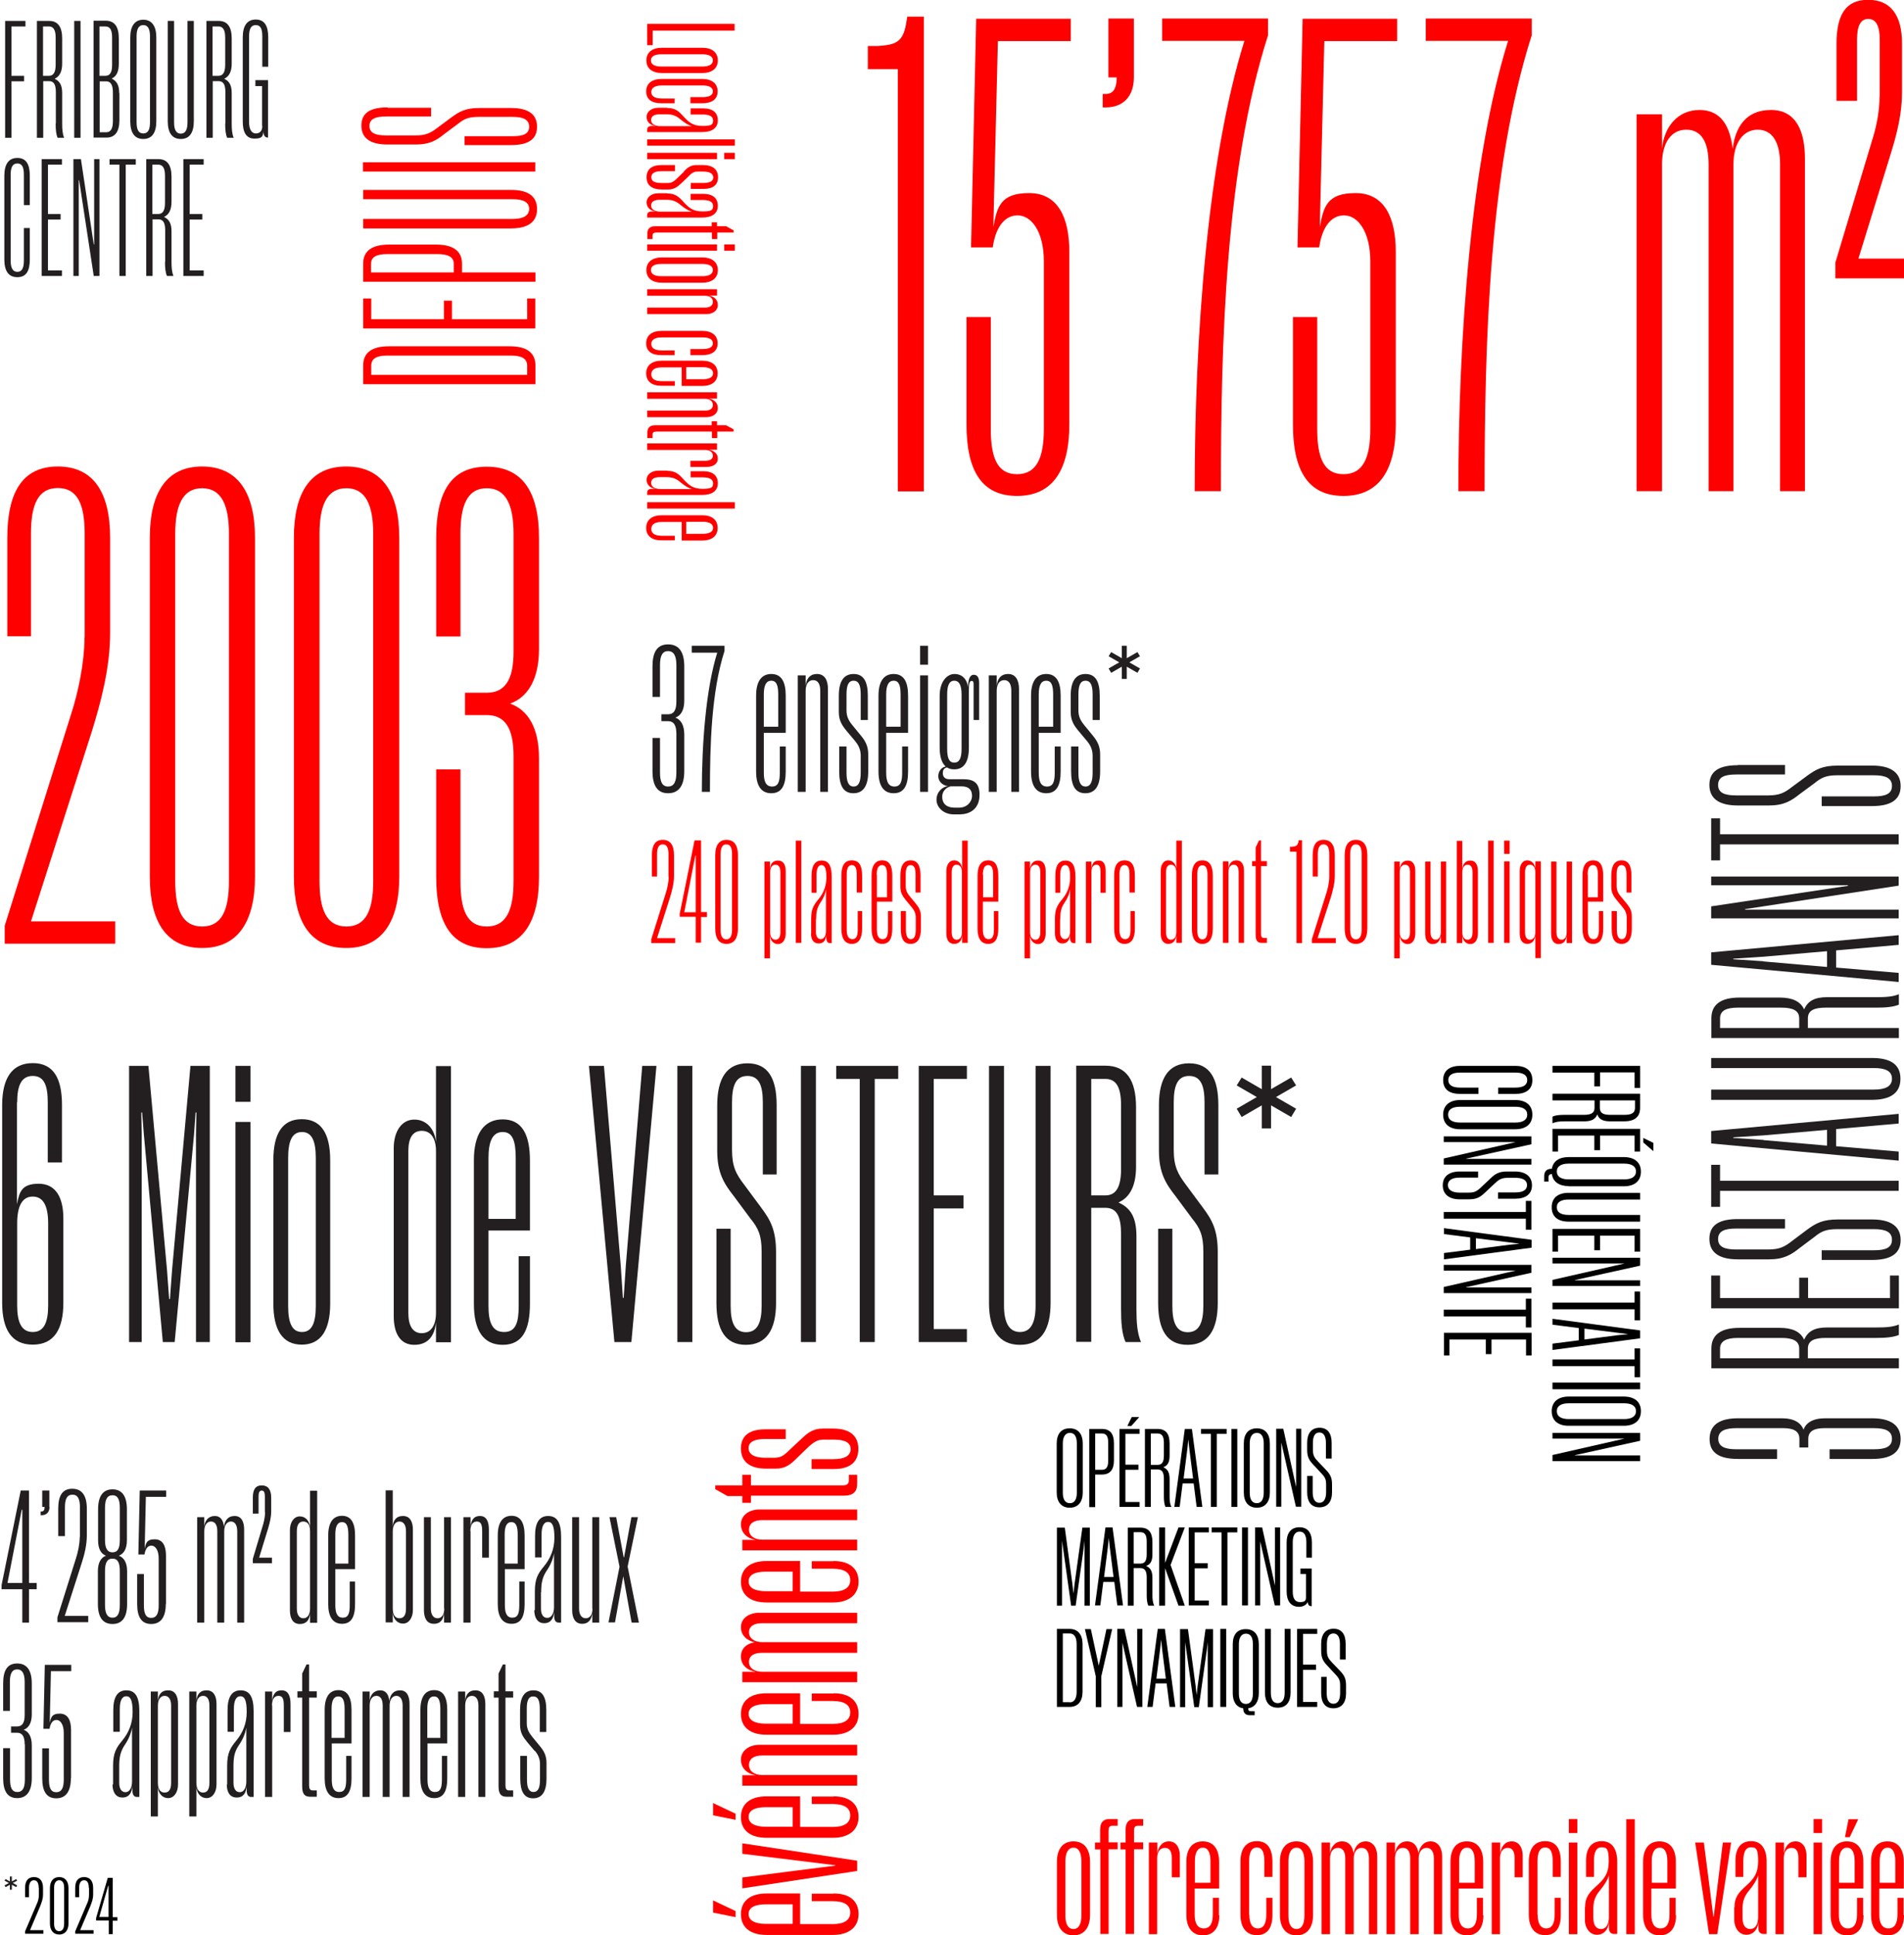 <?xml version="1.0" encoding="UTF-8"?>
<svg xmlns="http://www.w3.org/2000/svg" id="Calque_1" version="1.1" viewBox="0 0 964.7 980.3">
  <!-- Generator: Adobe Illustrator 29.4.0, SVG Export Plug-In . SVG Version: 2.1.0 Build 152)  -->
  <defs>
    <style>
      .st0 {
        fill: #231f20;
      }

      .st1 {
        fill: red;
      }
    </style>
  </defs>
  <path class="st1" d="M260.2,382.9v63.4c0,14.6-3.6,23-13.6,23s-13.3-8.4-13.3-23v-56.6h-12.3v54.4c0,23,7.4,36.2,25.6,36.2s26.5-13.3,26.5-36.2v-59.9c0-15.9-5.8-24.6-14.6-27.8,8.7-3.2,14.6-12,14.6-27.8v-56c0-23-8.1-36.2-26.5-36.2s-25.6,13.3-25.6,36.2v49.8h12.3v-52.1c0-14.6,3.6-23,13.3-23s13.6,8.4,13.6,23v59.9c0,13.9-4.2,20.7-13.6,20.7h-11v11.3h11c9.4,0,13.6,6.8,13.6,20.7M161.9,446.3v-176c0-14.6,3.9-23,13.6-23s13.6,8.4,13.6,23v176c0,14.6-3.6,23-13.6,23s-13.6-8.4-13.6-23M202.3,272.5c0-23-8.7-36.2-26.9-36.2s-26.5,13.3-26.5,36.2v171.5c0,23,8.4,36.2,26.5,36.2s26.9-13.3,26.9-36.2v-171.5ZM88.8,446.3v-176c0-14.6,3.9-23,13.6-23s13.6,8.4,13.6,23v176c0,14.6-3.6,23-13.6,23s-13.6-8.4-13.6-23M129.2,272.5c0-23-8.7-36.2-26.8-36.2s-26.5,13.3-26.5,36.2v171.5c0,23,8.4,36.2,26.5,36.2s26.8-13.3,26.8-36.2v-171.5ZM42.8,323c0,12.6-3.2,27.8-6.8,38.8L2.4,468.9v9.1h56v-11.3H15.7l30.7-95.8c4.8-15.5,9.4-32.7,9.4-50.5v-47.9c0-23-8.4-36.2-26.5-36.2s-25.6,13.3-25.6,36.2v49.8h12v-52.1c0-14.6,3.6-23,13.6-23s13.6,8.4,13.6,23v52.7h-.1Z"></path>
  <path class="st1" d="M196.3,54.4c-8.4,0-13.2,2.6-13.2,9.2s4.8,9.6,13.2,9.6h14.4c7,0,10.4-2.1,14.4-5.3l7-5.2c3.1-2.5,5.3-3.5,10.5-3.5h17.1c5.3,0,8.4,1.3,8.4,5s-3.1,4.8-8.4,4.8h-24.3v4.5h23.5c8.4,0,13.2-2.7,13.2-9.3s-4.8-9.5-13.2-9.5h-16c-7,0-10.1,1.8-14.1,4.7l-7,5.2c-3.5,2.7-5.9,4-11.2,4h-15c-5.3,0-8.4-1.2-8.4-4.8s3.1-4.8,8.4-4.8h22.8v-4.4h-21.9l-.2-.2h0ZM271.2,82.2h-87.3v4.7h87.3v-4.7ZM184,115.7h74.9c8.4,0,13.2-3.1,13.2-9.8s-4.8-9.7-13.2-9.7h-74.9v4.7h75.7c5.3,0,8.4,1.4,8.4,4.9s-3.1,5.1-8.4,5.1h-75.7v4.7h0ZM229.9,138h-41.9v-4.4c0-3.5,2.9-4.9,8.2-4.9h25.4c5.3,0,8.3,1.4,8.3,4.9v4.4ZM271.2,138h-37.1v-4.4c0-6.6-4.7-9.7-13.1-9.7h-23.9c-8.5,0-13.1,3.1-13.1,9.7v9.1h87.3v-4.7h0ZM271.2,166.4v-15.2h-4.1v10.5h-38.1v-9.4h-4.1v9.4h-36.8v-10.5h-4.1v15.2h87.3,0ZM267.1,189.9h-79v-4.7c0-3.7,2.9-5.1,8.2-5.1h62.5c5.3,0,8.3,1.4,8.3,5.1v4.7h0ZM197.1,175.4c-8.5,0-13.1,3.1-13.1,9.8v9.4h87.3v-9.4c0-6.7-4.6-9.8-13.1-9.8h-61.1,0Z"></path>
  <path class="st0" d="M92.9,139.8h10.3v-2.8h-7.1v-25.8h6.4v-2.8h-6.4v-25h7.1v-2.8h-10.3v59.2h0ZM83.6,102.8c0,3.6-1,5.6-3.4,5.6h-3v-25h3c2.4,0,3.4,2,3.4,5.6v13.8ZM83.6,132.6c0,3,.2,5.4,1,7.2h3.3c-.8-1.9-1-4.2-1-7.1v-15.5c0-4-1.2-6.1-3.8-7.3,2.6-1.2,3.8-3.8,3.8-7.7v-12.7c0-5.8-2.1-8.9-6.6-8.9h-6.2v59.2h3.2v-28.7h3c2.5,0,3.4,2,3.4,5.6v15.9h-.1ZM68.8,83.4v-2.8h-13.3v2.8h5v56.4h3.2v-56.4h5.1ZM41,80.6h-3.8v59.2h2.7v-48.5h.2l7.4,48.5h2.9v-59.2h-2.7v43.2h-.2s-6.5-43.2-6.5-43.2ZM21.1,139.8h10.3v-2.8h-7.1v-25.8h6.4v-2.8h-6.4v-25h7.1v-2.8h-10.3v59.2h0ZM15.1,115.5h-3v16.5c0,3.6-.9,5.7-3.3,5.7s-3.4-2.1-3.4-5.7v-43.5c0-3.6.9-5.7,3.4-5.7s3.3,2.1,3.3,5.7v15.4h3v-14.9c0-5.7-1.8-9-6.3-9s-6.6,3.3-6.6,9v42.4c0,5.7,2,9,6.6,9s6.3-3.3,6.3-9c0,0,0-15.9,0-15.9Z"></path>
  <path class="st0" d="M132.9,63.8c0,2.5-1.2,3.8-3.3,3.8s-3.4-2.1-3.4-5.7V18.4c0-3.6.9-5.7,3.4-5.7s3.3,2.1,3.3,5.7v15.4h3v-14.9c0-5.7-1.8-9-6.3-9s-6.6,3.3-6.6,9v42.6c0,5.4,1.7,8.7,5.9,8.7s4.2-1.3,4.6-3.5c0,2.2,1,3,2.3,3v-29.1h-6.4v3h3.4v20.1h0ZM114.1,32.8c0,3.6-1,5.6-3.4,5.6h-3V13.4h3c2.4,0,3.4,2,3.4,5.6v13.8ZM114.1,62.6c0,3,.2,5.4,1,7.2h3.3c-.8-1.9-1-4.2-1-7.1v-15.5c0-4-1.2-6.1-3.8-7.3,2.6-1.2,3.8-3.8,3.8-7.7v-12.7c0-5.8-2.1-8.9-6.6-8.9h-6.2v59.2h3.2v-28.7h3c2.5,0,3.4,2,3.4,5.6v15.9s0,0-.1,0ZM85,10.6v50.8c0,5.7,2.1,9,6.6,9s6.6-3.3,6.6-9V10.6h-3.2v51.4c0,3.6-1,5.7-3.4,5.7s-3.4-2.1-3.4-5.7V10.6h-3.2ZM69.2,62V18.4c0-3.6,1-5.7,3.4-5.7s3.4,2.1,3.4,5.7v43.5c0,3.6-.9,5.7-3.4,5.7s-3.4-2.1-3.4-5.7M79.2,19c0-5.7-2.2-9-6.6-9s-6.6,3.3-6.6,9v42.4c0,5.7,2.1,9,6.6,9s6.6-3.3,6.6-9V19ZM57.2,61.4c0,3.6-1,5.6-3.4,5.6h-3.3v-25.8h3.3c2.4,0,3.4,2,3.4,5.6v14.6ZM56.8,32.8c0,3.6-.9,5.6-3.4,5.6h-3V13.4h3c2.5,0,3.4,2,3.4,5.6v13.8ZM60.4,47.2c0-4-1.2-6.1-3.8-7.4,2.6-1.2,3.6-3.8,3.6-7.6v-12.8c0-5.8-2.1-8.9-6.6-8.9h-6.2v59.2h6.5c4.5,0,6.6-3.1,6.6-8.9v-13.7h0ZM37.6,69.8h3.2V10.6h-3.2v59.2ZM28.2,32.8c0,3.6-1,5.6-3.4,5.6h-3V13.4h3c2.4,0,3.4,2,3.4,5.6v13.8ZM28.2,62.6c0,3,.2,5.4,1,7.2h3.3c-.8-1.9-1-4.2-1-7.1v-15.5c0-4-1.2-6.1-3.8-7.3,2.6-1.2,3.8-3.8,3.8-7.7v-12.7c0-5.8-2.1-8.9-6.6-8.9h-6.2v59.2h3.2v-28.7h3c2.5,0,3.4,2,3.4,5.6v15.9s-.1,0-.1,0ZM12.2,41.2v-2.8h-6.4V13.4h7.1v-2.8H2.6v59.2h3.2v-28.6s6.4,0,6.4,0Z"></path>
  <path class="st0" d="M880.5,387.6c-9.1,0-14.4,2.8-14.4,10s5.3,10.4,14.4,10.4h15.7c7.6,0,11.3-2.3,15.7-5.8l7.6-5.6c3.3-2.7,5.8-3.9,11.4-3.9h18.6c5.8,0,9.1,1.4,9.1,5.4s-3.3,5.3-9.1,5.3h-26.5v4.9h25.6c9.1,0,14.4-3,14.4-10.1s-5.3-10.4-14.4-10.4h-17.5c-7.6,0-11,1.9-15.4,5.1l-7.6,5.6c-3.8,3-6.4,4.4-12.2,4.4h-16.3c-5.8,0-9.1-1.3-9.1-5.3s3.3-5.3,9.1-5.3h24.8v-4.8h-23.9,0ZM871.5,414.5h-4.5v21.3h4.5v-8.1h90.5v-5.1h-90.5v-8.1h0ZM867,459v6.2h95v-4.4h-77.8v-.3l77.8-11.9v-4.6h-95v4.4h69.3v.3l-69.3,10.4h0ZM893.5,486.9l-15.3-1v-.3l15.3-1,32.2-2.8v8l-32.2-2.8h0ZM867,488.7l95,8.7v-4.6l-31.7-2.7v-8.7l31.7-2.8v-4.9l-95,8.7v6.3ZM902.6,510.4c5.8,0,9,1.5,9,5.4v4.9h-40.1v-4.9c0-3.9,3.2-5.4,9-5.4h22.1ZM950.5,510.4c4.8,0,8.7-.3,11.6-1.5v-5.3c-3.1,1.3-6.7,1.5-11.4,1.5h-24.9c-6.4,0-9.8,1.9-11.7,6.2-1.9-4.2-6.2-6-12.3-6h-20.4c-9.2,0-14.3,3.3-14.3,10.5v10h95v-5.1h-46.1v-4.9c0-4,3.2-5.4,9-5.4h25.6,0ZM867,557.1h81.5c9.1,0,14.4-3.3,14.4-10.7s-5.3-10.5-14.4-10.5h-81.5v5.1h82.5c5.8,0,9.1,1.5,9.1,5.4s-3.3,5.5-9.1,5.5h-82.5v5.1h0ZM893.5,577.4l-15.3-1v-.3l15.3-1,32.2-2.8v8l-32.2-2.8h0ZM867,579.2l95,8.7v-4.6l-31.7-2.7v-8.7l31.7-2.8v-4.9l-95,8.7v6.3ZM871.5,590h-4.5v21.3h4.5v-8.1h90.5v-5.1h-90.5v-8.1h0ZM880.5,617.5c-9.1,0-14.4,2.8-14.4,10s5.3,10.4,14.4,10.4h15.7c7.6,0,11.3-2.3,15.7-5.8l7.6-5.7c3.3-2.7,5.8-3.8,11.4-3.8h18.6c5.8,0,9.1,1.4,9.1,5.4s-3.3,5.3-9.1,5.3h-26.5v4.9h25.6c9.1,0,14.4-3,14.4-10.1s-5.3-10.4-14.4-10.4h-17.5c-7.6,0-11,1.9-15.4,5.1l-7.6,5.7c-3.8,3-6.4,4.4-12.2,4.4h-16.3c-5.8,0-9.1-1.3-9.1-5.3s3.3-5.3,9.1-5.3h24.8v-4.8h-23.9,0ZM962.1,662.7v-16.6h-4.5v11.4h-41.5v-10.3h-4.5v10.3h-40.1v-11.4h-4.5v16.6h95.1ZM902.6,677.7c5.8,0,9,1.5,9,5.4v4.9h-40.1v-4.9c0-3.8,3.2-5.4,9-5.4h22.1ZM950.5,677.7c4.8,0,8.7-.3,11.6-1.5v-5.3c-3.1,1.3-6.7,1.5-11.4,1.5h-24.9c-6.4,0-9.8,1.9-11.7,6.2-1.9-4.2-6.2-6-12.3-6h-20.4c-9.2,0-14.3,3.3-14.3,10.5v10h95v-5.1h-46.1v-4.9c0-4,3.2-5.4,9-5.4h25.6,0ZM924.3,723.4h25.2c5.8,0,9.1,1.4,9.1,5.4s-3.3,5.3-9.1,5.3h-22.5v4.9h21.6c9.1,0,14.4-3,14.4-10.1s-5.3-10.5-14.4-10.5h-23.8c-6.3,0-9.8,2.3-11,5.8-1.3-3.5-4.8-5.8-11-5.8h-22.2c-9.1,0-14.4,3.2-14.4,10.5s5.3,10.1,14.4,10.1h19.8v-4.9h-20.7c-5.8,0-9.1-1.4-9.1-5.3s3.3-5.4,9.1-5.4h23.8c5.5,0,8.2,1.7,8.2,5.4v4.4h4.5v-4.4c0-3.7,2.7-5.4,8.2-5.4"></path>
  <path class="st1" d="M822.2,459.6c1.4,1.7,2,3.3,2,5.2v6c0,3.1-.7,4.9-2.5,4.9s-2.5-1.8-2.5-4.9v-9.3h-2.6v8.9c0,5,1.5,7.7,5,7.7s5.2-2.7,5.2-7.7v-6.1c0-2.9-1-4.7-2.6-6.6l-2.9-3.5c-1.4-1.7-2.2-3.1-2.2-5.4v-5.7c0-3.1.6-4.9,2.5-4.9s2.5,1.8,2.5,4.9v9h2.5v-8.6c0-5-1.5-7.7-5-7.7s-5.2,2.7-5.2,7.7v5.7c0,3.1,1.2,4.8,2.8,6.8l2.9,3.5h0ZM804.4,443.1c0-3.1.8-4.9,2.7-4.9s2.5,1.8,2.5,4.9v11.4h-5.1v-11.4h-.1ZM812.2,461.5h-2.1v9.3c0,3.1-.6,4.9-2.7,4.9s-2.9-1.8-2.9-4.9v-14.1h7.8v-13.2c0-5-1.5-7.7-5.1-7.7s-5.4,2.7-5.4,7.7v26.9c0,5,1.8,7.7,5.4,7.7s5.1-2.7,5.1-7.7v-8.9h0ZM793.8,472.2c0,2.3-1,3.8-2.6,3.8s-2.6-1.4-2.6-3.8v-35.8h-2.7v36.5c0,3,1.1,5.3,3.8,5.3s3.8-1.9,4.1-4.3v3.8h2.7v-41.3h-2.7v35.8ZM777.9,472.2c0,2.3-1,3.8-2.7,3.8s-2.5-1.4-2.5-3.8v-30.4c0-2.4.8-3.8,2.5-3.8s2.7,1.5,2.7,3.8v30.4ZM770,441.2v31.6c0,3,1.1,5.3,3.8,5.3s3.8-1.9,4.1-4.3v11.5h2.8v-49h-2.8v3.8c-.2-2.4-1.7-4.3-4.1-4.3s-3.8,2.3-3.8,5.3M764.9,436.3h-2.8v41.3h2.8v-41.3ZM764.9,425.8h-2.8v6.7h2.8v-6.7ZM756.8,425.8h-2.8v51.8h2.8v-51.8ZM740.9,472.2v-30.4c0-2.3,1-3.8,2.7-3.8s2.5,1.4,2.5,3.8v30.4c0,2.4-.8,3.8-2.5,3.8s-2.7-1.5-2.7-3.8M748.8,441.2c0-3-1.1-5.3-3.8-5.3s-3.8,1.9-4.1,4.3v-14.3h-2.8v51.8h2.8v-3.8c.2,2.4,1.7,4.3,4.1,4.3s3.8-2.3,3.8-5.3v-31.6h0ZM730,472.2c0,2.3-1,3.8-2.6,3.8s-2.6-1.4-2.6-3.8v-35.8h-2.7v36.5c0,3,1.1,5.3,3.8,5.3s3.8-1.9,4.1-4.3v3.8h2.7v-41.3h-2.7v35.8ZM709.2,472.2v-30.4c0-2.3,1-3.8,2.7-3.8s2.5,1.4,2.5,3.8v30.4c0,2.4-.8,3.8-2.5,3.8s-2.7-1.5-2.7-3.8M717.1,441.2c0-3-1.1-5.3-3.8-5.3s-3.8,1.9-4.1,4.3v-3.8h-2.8v49h2.8v-11.5c.2,2.4,1.7,4.3,4.1,4.3s3.8-2.3,3.8-5.3v-31.6h0ZM684.1,470.8v-38.1c0-3.1.8-5,2.9-5s2.9,1.8,2.9,5v38.1c0,3.1-.8,5-2.9,5s-2.9-1.8-2.9-5M692.8,433.2c0-5-1.9-7.8-5.8-7.8s-5.7,2.9-5.7,7.8v37.1c0,5,1.8,7.8,5.7,7.8s5.8-2.9,5.8-7.8v-37.1ZM673.5,444.1c0,2.7-.7,6-1.5,8.4l-7.3,23.2v2h12.1v-2.5h-9.2l6.7-20.7c1-3.4,2-7.1,2-10.9v-10.4c0-5-1.8-7.8-5.7-7.8s-5.5,2.9-5.5,7.8v10.8h2.6v-11.3c0-3.1.8-5,2.9-5s2.9,1.8,2.9,5v11.4ZM659.7,477.6v-52h-1.8v.8c-.5,2.1-1.4,2.3-3.2,2.5h-1.1v2.5h3.3v46.3h2.9-.1ZM636.2,473.5c0,3.3,1.2,4.1,3.2,4.1h2.5v-2.5h-1.6c-1,0-1.4-.8-1.4-2v-34.4h3v-2.5h-3v-10.5h-1l-1.7,3.6v6.9h-1.8v2.5h1.8v34.7h0ZM622.4,441.8c0-2.3,1-3.8,2.7-3.8s2.5,1.4,2.5,3.8v35.8h2.7v-36.5c0-3-1.1-5.3-3.8-5.3s-3.8,1.9-4.1,4.3v-3.8h-2.8v41.3h2.8v-35.8h0ZM606.6,470.9v-27.7c0-3.1.7-4.9,2.6-4.9s2.6,1.8,2.6,4.9v27.7c0,3.1-.7,4.9-2.6,4.9s-2.6-1.8-2.6-4.9M614.5,443.5c0-5-1.7-7.7-5.3-7.7s-5.3,2.7-5.3,7.7v26.9c0,5,1.8,7.7,5.3,7.7s5.3-2.7,5.3-7.7v-26.9ZM596,472.2c0,2.3-1,3.8-2.7,3.8s-2.5-1.4-2.5-3.8v-30.4c0-2.4.8-3.8,2.5-3.8s2.7,1.5,2.7,3.8v30.4ZM588.1,441.2v31.6c0,3,1.1,5.3,3.8,5.3s3.8-1.9,4.1-4.3v3.8h2.8v-51.8h-2.8v14.3c-.2-2.4-1.7-4.3-4.1-4.3s-3.8,2.3-3.8,5.3M567.2,443.1c0-3.1.7-4.9,2.6-4.9s2.5,1.8,2.5,4.9v9h2.7v-8.6c0-5-1.5-7.7-5.2-7.7s-5.3,2.7-5.3,7.7v26.9c0,5,1.8,7.7,5.3,7.7s5.2-2.7,5.2-7.7v-8.9h-2.2v9.3c0,3.1-.6,4.9-2.7,4.9s-2.9-1.8-2.9-4.9v-27.7h0ZM553,441.8c0-2.3.8-3.8,2.5-3.8s2.1,1.4,2.1,3.8v10.4h2.6v-11c0-3-.8-5.3-3.5-5.3s-3.5,1.9-3.7,4.3v-3.8h-2.8v41.3h2.8v-35.8h0ZM537.2,465.7c0-3.4.3-5.7,2-8.2,1.8-2.6,2.7-4.9,3-7.1v21.2c0,2.2-.9,4.1-2.6,4.1s-2.5-1.5-2.5-3.6v-6.4h0ZM534.5,472.7c0,2.9,1.1,5.2,3.8,5.2s3.6-2,3.9-4.3v1.6c0,1.5.6,2.5,1.7,2.5h1v-33.6c0-5.7-1.6-8.2-5.1-8.2s-5.1,2.7-5.1,7.8v8.5h2.5v-9c0-3.1.8-5,2.5-5s2.5,1.7,2.5,6.2-1.5,8.1-4.1,11.2c-2.3,2.8-3.6,4.9-3.6,9.7v7.4h0ZM521.9,472.2v-30.4c0-2.3,1-3.8,2.7-3.8s2.5,1.4,2.5,3.8v30.4c0,2.4-.8,3.8-2.5,3.8s-2.7-1.5-2.7-3.8M529.8,441.2c0-3-1.1-5.3-3.8-5.3s-3.8,1.9-4.1,4.3v-3.8h-2.8v49h2.8v-11.5c.2,2.4,1.7,4.3,4.1,4.3s3.8-2.3,3.8-5.3v-31.6h0ZM498,443.1c0-3.1.8-4.9,2.7-4.9s2.5,1.8,2.5,4.9v11.4h-5.1v-11.4h-.1ZM505.7,461.5h-2.1v9.3c0,3.1-.6,4.9-2.7,4.9s-2.9-1.8-2.9-4.9v-14.1h7.8v-13.2c0-5-1.5-7.7-5.1-7.7s-5.4,2.7-5.4,7.7v26.9c0,5,1.8,7.7,5.4,7.7s5.1-2.7,5.1-7.7v-8.9h0ZM487.4,472.2c0,2.3-1,3.8-2.7,3.8s-2.5-1.4-2.5-3.8v-30.4c0-2.4.8-3.8,2.5-3.8s2.7,1.5,2.7,3.8v30.4ZM479.5,441.2v31.6c0,3,1.1,5.3,3.9,5.3s3.9-1.9,4.1-4.3v3.8h2.8v-51.8h-2.8v14.3c-.2-2.4-1.7-4.3-4.1-4.3s-3.9,2.3-3.9,5.3M462,459.6c1.4,1.7,2,3.3,2,5.2v6c0,3.1-.7,4.9-2.5,4.9s-2.5-1.8-2.5-4.9v-9.3h-2.6v8.9c0,5,1.5,7.7,5,7.7s5.2-2.7,5.2-7.7v-6.1c0-2.9-1-4.7-2.6-6.6l-2.9-3.5c-1.4-1.7-2.2-3.1-2.2-5.4v-5.7c0-3.1.6-4.9,2.5-4.9s2.5,1.8,2.5,4.9v9h2.5v-8.6c0-5-1.5-7.7-5-7.7s-5.2,2.7-5.2,7.7v5.7c0,3.1,1.2,4.8,2.8,6.8l2.9,3.5h.1ZM444.2,443.1c0-3.1.8-4.9,2.7-4.9s2.5,1.8,2.5,4.9v11.4h-5.1v-11.4h-.1ZM452,461.5h-2.1v9.3c0,3.1-.6,4.9-2.7,4.9s-2.9-1.8-2.9-4.9v-14.1h7.8v-13.2c0-5-1.5-7.7-5.1-7.7s-5.4,2.7-5.4,7.7v26.9c0,5,1.8,7.7,5.4,7.7s5.1-2.7,5.1-7.7v-8.9h0ZM429,443.1c0-3.1.7-4.9,2.6-4.9s2.5,1.8,2.5,4.9v9h2.7v-8.6c0-5-1.5-7.7-5.2-7.7s-5.3,2.7-5.3,7.7v26.9c0,5,1.8,7.7,5.3,7.7s5.2-2.7,5.2-7.7v-8.9h-2.2v9.3c0,3.1-.6,4.9-2.7,4.9s-2.9-1.8-2.9-4.9v-27.7h0ZM413.5,465.7c0-3.4.4-5.7,2-8.2,1.8-2.6,2.7-4.9,3-7.1v21.2c0,2.2-.9,4.1-2.6,4.1s-2.5-1.5-2.5-3.6v-6.4h.1ZM410.9,472.7c0,2.9,1.1,5.2,3.9,5.2s3.6-2,3.9-4.3v1.6c0,1.5.6,2.5,1.7,2.5h1v-33.6c0-5.7-1.6-8.2-5.1-8.2s-5.1,2.7-5.1,7.8v8.5h2.5v-9c0-3.1.8-5,2.5-5s2.5,1.7,2.5,6.2-1.5,8.1-4.1,11.2c-2.3,2.8-3.6,4.9-3.6,9.7v7.4h0ZM406,425.8h-2.8v51.8h2.8v-51.8ZM390.2,472.2v-30.4c0-2.3,1-3.8,2.7-3.8s2.5,1.4,2.5,3.8v30.4c0,2.4-.8,3.8-2.5,3.8s-2.7-1.5-2.7-3.8M398.1,441.2c0-3-1.1-5.3-3.9-5.3s-3.9,1.9-4.1,4.3v-3.8h-2.8v49h2.8v-11.5c.2,2.4,1.7,4.3,4.1,4.3s3.9-2.3,3.9-5.3v-31.6h0ZM365.1,470.8v-38.1c0-3.1.8-5,2.9-5s2.9,1.8,2.9,5v38.1c0,3.1-.8,5-2.9,5s-2.9-1.8-2.9-5M373.9,433.2c0-5-1.9-7.8-5.8-7.8s-5.7,2.9-5.7,7.8v37.1c0,5,1.8,7.8,5.7,7.8s5.8-2.9,5.8-7.8v-37.1ZM352.3,433.4h.2v28.7h-5.8l5.6-28.7h0ZM355.2,477.6v-13.1h3v-2.5h-3v-36.3h-3.3l-7.5,37.1v1.6h8.1v13.1h2.7,0ZM338.8,444.1c0,2.7-.7,6-1.5,8.4l-7.3,23.2v2h12.1v-2.5h-9.2l6.6-20.7c1-3.4,2-7.1,2-10.9v-10.4c0-5-1.8-7.8-5.7-7.8s-5.5,2.9-5.5,7.8v10.8h2.6v-11.3c0-3.1.8-5,2.9-5s2.9,1.8,2.9,5v11.4h.1Z"></path>
  <path class="st0" d="M2.8,955.9l2.2-1.2v2.5h1v-2.5l2.2,1.2.5-.9-2.2-1.2,2.2-1.2-.5-.8-2.2,1.2v-2.5h-1v2.5l-2.2-1.2-.5.8,2.2,1.2-2.2,1.2.5.9Z"></path>
  <path class="st1" d="M952.3,48.8c0,6.8-1.3,14.3-3.4,21.1l-19,63.2v7.9h34.9v-10h-23.2l16.6-53.8c3-9.8,5.5-19.8,5.5-30.4v-24.7c0-14.5-5.8-22.2-17.2-22.2s-16,7.7-16,22.3v28.9h10.4v-30.9c0-6.6,1.5-10.6,5.7-10.6s5.8,4,5.8,10.6v28.7h0ZM861.2,55.7c-11.3,0-18.1,8.7-19.1,19.7v-17.5h-12.9v190.9h12.9V83.2c0-10.7,4.5-17.5,12.3-17.5s11.3,6.5,11.3,17.5v165.6h12.6V83.2c0-10.7,4.8-17.5,12.3-17.5s11.3,6.5,11.3,17.5v165.6h12.6V80.3c0-13.9-4.5-24.6-17.2-24.6s-18.1,8.7-19.4,19.7c-1.3-11.3-5.8-19.7-16.8-19.7M722.4,20.7h41.7c-18.8,60.2-25.2,150.1-25.2,228.1h13.3c0-76.3,2.3-163.4,23.9-231v-8.4h-53.7v11.3h0ZM707.2,214.9v-87.3c0-17.5-5.8-29.8-20.4-29.8s-16.2,7.1-18.1,17.2l2.3-94.2h36.9v-11.3h-47.9l-2.6,115.8h11c1.3-9.4,5.5-16.2,12.6-16.2s13.3,8.4,13.3,23.3v84.8c0,14.6-3.6,23-13.6,23s-13.3-8.4-13.3-23v-56.6h-12.3v54.4c0,23,7.4,36.2,25.6,36.2s26.5-13.3,26.5-36.2M588.8,20.7h41.7c-18.8,60.2-25.2,150.1-25.2,228.1h13.3c0-76.3,2.3-163.4,23.9-231v-8.4h-53.7s0,11.3,0,11.3ZM574.5,39.2V9.4h-12.9v29.8h4.2c0,4.8-1.3,8.4-5.5,8.4h-1.6v6.8h1.6c8.4,0,14.2-5.2,14.2-15.2M541.8,214.9v-87.3c0-17.5-5.8-29.8-20.4-29.8s-16.2,7.1-18.1,17.2l2.3-94.2h36.9v-11.3h-47.9l-2.6,115.8h11c1.3-9.4,5.5-16.2,12.6-16.2s13.3,8.4,13.3,23.3v84.8c0,14.6-3.6,23-13.6,23s-13.3-8.4-13.3-23v-56.6h-12.3v54.4c0,23,7.4,36.2,25.6,36.2s26.5-13.3,26.5-36.2M468.1,248.8V8.4h-8.4l-.6,3.6c-1.6,9.7-5.8,10.7-14.2,11.3h-5.2v11.7h15.2v213.9h13.3,0Z"></path>
  <path class="st0" d="M563,340.8l5.4-3.1v6.2h2.5v-6.2l5.4,3.1,1.3-2.2-5.4-3.1,5.4-3.1-1.3-2.1-5.4,3.1v-6.3h-2.5v6.3l-5.4-3.1-1.3,2.1,5.4,3.1-5.4,3.1,1.3,2.2ZM550.7,375.3c2,2.4,2.9,4.7,2.9,7.5v8.6c0,4.5-1,7-3.6,7s-3.6-2.5-3.6-7v-13.3h-3.7v12.7c0,7.1,2.1,11,7.2,11s7.5-3.9,7.5-11v-8.7c0-4.1-1.4-6.7-3.7-9.5l-4.1-5c-2-2.4-3.2-4.5-3.2-7.7v-8.1c0-4.5.9-7,3.6-7s3.6,2.5,3.6,7v12.9h3.6v-12.3c0-7.1-2.1-11-7.2-11s-7.5,3.9-7.5,11v8.2c0,4.5,1.7,6.9,4,9.7l4.2,5h0ZM526.3,351.8c0-4.5,1.1-7,3.8-7s3.5,2.5,3.5,7v16.3h-7.3v-16.3ZM537.4,378.1h-3v13.3c0,4.5-.8,7-3.9,7s-4.2-2.5-4.2-7v-20.2h11.1v-18.8c0-7.1-2.2-11-7.3-11s-7.7,3.9-7.7,11v38.4c0,7.1,2.5,11,7.7,11s7.3-3.9,7.3-11v-12.7h0ZM505,349.9c0-3.3,1.4-5.4,3.8-5.4s3.6,2,3.6,5.4v51.2h3.9v-52.1c0-4.3-1.6-7.6-5.5-7.6s-5.5,2.7-5.8,6.1v-5.4h-4v59h4v-51.2ZM483.6,409.1c-3.7,0-6.2-1.8-6.2-5.5s3.3-5.3,4.6-5.3h5.1c3.7,0,5.4,1.7,5.4,4.8s-2.6,6-6.5,6h-2.4ZM487.2,379.3c0,4.5-1,7-3.7,7s-3.6-2.5-3.6-7v-27.5c0-4.5,1-7,3.6-7s3.7,2.5,3.7,7v27.5ZM490.9,349.3c0-3.1.4-4.4,1.4-4.4s1,.9,1,2.1v17.7h2.8v-18.8c0-2.2-.6-4.1-2.7-4.1s-2.9,2.5-2.9,6.2c-.6-4.1-3.1-6.6-6.9-6.6s-7.5,3.9-7.5,11v26.3c0,4.6,1.1,7.9,3.1,9.6-1.9.2-3.8,2.1-3.8,4.9s2.4,4.7,4.9,5c-2.7.3-5.8,2.8-5.8,6.9s3.9,7.4,8.6,7.4h3c6.3,0,10.2-3.6,10.2-9.9s-3.2-7.9-8.2-7.9h-7.2c-1.8,0-3.2-1-3.2-3s.8-2.6,2.1-3c1,.7,2.3,1,3.7,1,5,0,7.4-3.9,7.4-11v-29.4h0ZM470.2,342.1h-4v59h4v-59ZM470.2,327.1h-4v9.6h4v-9.6ZM449,351.8c0-4.5,1.1-7,3.8-7s3.5,2.5,3.5,7v16.3h-7.3v-16.3ZM460.1,378.1h-3v13.3c0,4.5-.8,7-3.9,7s-4.2-2.5-4.2-7v-20.2h11.1v-18.8c0-7.1-2.2-11-7.3-11s-7.7,3.9-7.7,11v38.4c0,7.1,2.5,11,7.7,11s7.3-3.9,7.3-11v-12.7h0ZM433.2,375.3c2,2.4,2.9,4.7,2.9,7.5v8.6c0,4.5-1,7-3.6,7s-3.6-2.5-3.6-7v-13.3h-3.7v12.7c0,7.1,2.1,11,7.2,11s7.5-3.9,7.5-11v-8.7c0-4.1-1.4-6.7-3.7-9.5l-4.1-5c-2-2.4-3.2-4.5-3.2-7.7v-8.1c0-4.5.9-7,3.6-7s3.6,2.5,3.6,7v12.9h3.6v-12.3c0-7.1-2.1-11-7.2-11s-7.5,3.9-7.5,11v8.2c0,4.5,1.7,6.9,4,9.7l4.2,5h0ZM408.2,349.9c0-3.3,1.4-5.4,3.8-5.4s3.6,2,3.6,5.4v51.2h3.9v-52.1c0-4.3-1.6-7.6-5.5-7.6s-5.5,2.7-5.8,6.1v-5.4h-4v59h4v-51.2ZM387,351.8c0-4.5,1.1-7,3.8-7s3.5,2.5,3.5,7v16.3h-7.3v-16.3ZM398.1,378.1h-3v13.3c0,4.5-.8,7-3.9,7s-4.2-2.5-4.2-7v-20.2h11.1v-18.8c0-7.1-2.2-11-7.3-11s-7.7,3.9-7.7,11v38.4c0,7.1,2.5,11,7.7,11s7.3-3.9,7.3-11v-12.7h0ZM350.5,330.6h12.9c-5.8,18.6-7.8,46.4-7.8,70.5h4.1c0-23.6.7-50.5,7.4-71.4v-2.6h-16.6v3.5ZM342.7,371.7v19.6c0,4.5-1.1,7.1-4.2,7.1s-4.1-2.6-4.1-7.1v-17.5h-3.8v16.8c0,7.1,2.3,11.2,7.9,11.2s8.2-4.1,8.2-11.2v-18.5c0-4.9-1.8-7.6-4.5-8.6,2.7-1,4.5-3.7,4.5-8.6v-17.3c0-7.1-2.5-11.2-8.2-11.2s-7.9,4.1-7.9,11.2v15.4h3.8v-16.1c0-4.5,1.1-7.1,4.1-7.1s4.2,2.6,4.2,7.1v18.5c0,4.3-1.3,6.4-4.2,6.4h-3.4v3.5h3.4c2.9,0,4.2,2.1,4.2,6.4"></path>
  <path class="st0" d="M629.1,565.8l10.2-5.9v11.7h4.7v-11.7l10.2,5.9,2.5-4.2-10.2-5.9,10.2-5.9-2.5-4-10.2,5.9v-11.9h-4.7v11.9l-10.2-5.9-2.5,4,10.2,5.9-10.2,5.9,2.5,4.2ZM617.3,559.8c0-13.4-4.2-21.2-14.8-21.2s-15.3,7.8-15.3,21.2v23.1c0,11.2,3.4,16.6,8.5,23.1l8.3,11.2c4,4.9,5.7,8.5,5.7,16.8v27.4c0,8.5-2.1,13.4-7.9,13.4s-7.8-4.9-7.8-13.4v-39h-7.2v37.6c0,13.4,4.3,21.2,14.9,21.2s15.3-7.8,15.3-21.2v-25.7c0-11.2-2.8-16.3-7.6-22.7l-8.3-11.2c-4.3-5.7-6.4-9.5-6.4-18v-24c0-8.5,1.9-13.4,7.8-13.4s7.8,4.9,7.8,13.4v36.5h7v-35.2h0ZM568,592.3c0,8.5-2.3,13.2-7.9,13.2h-7.2v-59h7.2c5.7,0,7.9,4.7,7.9,13.2v32.5h0ZM568,662.8c0,7,.4,12.9,2.3,17h7.8c-1.9-4.5-2.3-9.8-2.3-16.8v-36.7c0-9.5-2.8-14.4-9.1-17.2,6.2-2.8,8.9-9.1,8.9-18.2v-30.1c0-13.6-4.9-21-15.5-21h-14.8v139.9h7.6v-67.9h7.2c5.9,0,7.9,4.7,7.9,13.2v37.8h0ZM501.1,539.9v120.1c0,13.4,4.9,21.2,15.7,21.2s15.5-7.8,15.5-21.2v-120.1h-7.6v121.4c0,8.5-2.3,13.4-7.9,13.4s-8.1-4.9-8.1-13.4v-121.4h-7.6,0ZM465.5,679.8h24.4v-6.6h-16.8v-61.1h15.1v-6.6h-15.1v-59h16.8v-6.6h-24.4v139.9h0ZM455.1,546.5v-6.6h-31.4v6.6h11.9v133.3h7.6v-133.3h11.9ZM405.8,679.8h7.6v-139.9h-7.6v139.9h0ZM393.5,559.8c0-13.4-4.2-21.2-14.8-21.2s-15.3,7.8-15.3,21.2v23.1c0,11.2,3.4,16.6,8.5,23.1l8.3,11.2c4,4.9,5.7,8.5,5.7,16.8v27.4c0,8.5-2.1,13.4-7.9,13.4s-7.8-4.9-7.8-13.4v-39h-7.2v37.6c0,13.4,4.4,21.2,14.9,21.2s15.3-7.8,15.3-21.2v-25.7c0-11.2-2.8-16.3-7.6-22.7l-8.3-11.2c-4.4-5.7-6.4-9.5-6.4-18v-24c0-8.5,1.9-13.4,7.8-13.4s7.8,4.9,7.8,13.4v36.5h7v-35.2h0ZM343.2,679.8h7.6v-139.9h-7.6v139.9h0ZM319.9,679.8l12.7-139.9h-7.2l-8.3,101-1.1,16.5h-.4l-1.1-16.5-8.5-101h-7.6l12.9,139.9h8.7-.1ZM247.5,586.6c0-8.5,2.1-13.2,7.2-13.2s6.6,4.7,6.6,13.2v30.8h-13.8v-30.8h0ZM268.5,636.3h-5.7v25.2c0,8.5-1.5,13.2-7.4,13.2s-7.9-4.7-7.9-13.2v-38.2h21v-35.5c0-13.4-4.2-20.8-13.8-20.8s-14.6,7.4-14.6,20.8v72.6c0,13.4,4.7,20.8,14.6,20.8s13.8-7.4,13.8-20.8v-24h0ZM220.9,665.1c0,6.2-2.6,10.2-7.2,10.2s-6.8-3.8-6.8-10.2v-82.1c0-6.4,2.1-10.2,6.8-10.2s7.2,4,7.2,10.2v82.1ZM199.5,581.3v85.5c0,8.1,3,14.4,10.4,14.4s10.4-5.1,11-11.5v10.2h7.6v-139.9h-7.6v38.6c-.6-6.4-4.5-11.5-11-11.5s-10.4,6.2-10.4,14.4M146,661.5v-74.9c0-8.5,1.9-13.2,7-13.2s7,4.7,7,13.2v74.9c0,8.5-1.9,13.2-7,13.2s-7-4.7-7-13.2M167.3,587.7c0-13.4-4.5-20.8-14.4-20.8s-14.4,7.4-14.4,20.8v72.6c0,13.4,4.7,20.8,14.4,20.8s14.4-7.4,14.4-20.8v-72.6ZM126.9,568.3h-7.6v111.6h7.6v-111.6ZM126.9,539.9h-7.6v18.2h7.6v-18.2ZM88.5,679.8l9.8-105.1.8-11.2h.4l-.2,11.2v105.1h7v-139.9h-9.8l-9.3,103.2-1.1,14.9h-.4l-1.1-14.9-9.4-103.2h-9.8v139.9h6.4v-105.1l-.2-11.2h.4l.9,11.2,9.6,105.1h6.1-.1ZM8.7,661.3v-41.6c0-8.7,2.5-13.6,7.9-13.6s7.8,4.9,7.8,13.6v41.6c0,8.5-2.1,13.4-7.8,13.4s-7.9-4.9-7.9-13.4M8.7,558.4c0-8.5,2.1-13.4,7.9-13.4s7.6,4.9,7.6,13.4v30.4h7.2v-29.1c0-13.4-4.2-21.2-14.8-21.2s-15.5,7.8-15.5,21.2v100.2c0,13.4,4.7,21.2,15.5,21.2s15.5-7.8,15.5-21.2v-42.7c0-10.6-3.8-17.6-12.5-17.6s-9.8,4.2-11,10.4v-51.6h.1,0Z"></path>
  <path class="st0" d="M320.2,821.9h3.5l-5.7-28.4,5.2-25h-3.3l-3.7,20.3h-.2l-3.8-20.3h-3.4l5.1,25.1-5.6,28.2h3.3l4.2-23.4,4.2,23.4h.2,0ZM300.2,814.8c0,3-1.3,4.9-3.4,4.9s-3.4-1.8-3.4-4.9v-46.3h-3.5v47.1c0,3.9,1.5,6.9,5,6.9s4.9-2.4,5.2-5.5v4.9h3.5v-53.4h-3.5v46.3h0ZM274.2,806.5c0-4.4.5-7.3,2.6-10.6,2.3-3.3,3.4-6.3,3.9-9.1v27.4c0,2.9-1.2,5.3-3.4,5.3s-3.2-1.9-3.2-4.7v-8.3h.1ZM270.7,815.5c0,3.7,1.5,6.7,5,6.7s4.7-2.5,5.1-5.6v2.1c0,1.9.7,3.2,2.2,3.2h1.3v-43.4c0-7.4-2.1-10.6-6.6-10.6s-6.6,3.5-6.6,10v11h3.3v-11.6c0-4.1,1.1-6.4,3.3-6.4s3.2,2.2,3.2,8-2,10.5-5.3,14.5c-3,3.6-4.6,6.3-4.6,12.6v9.6h-.3ZM255.7,777.3c0-4.1,1-6.3,3.4-6.3s3.2,2.3,3.2,6.3v14.7h-6.6v-14.7h0ZM265.8,801.1h-2.7v12c0,4.1-.7,6.3-3.5,6.3s-3.8-2.3-3.8-6.3v-18.3h10v-17c0-6.4-2-10-6.6-10s-7,3.5-7,10v34.7c0,6.4,2.3,10,7,10s6.6-3.5,6.6-10v-11.5h0ZM238.3,775.6c0-3,1.1-4.9,3.3-4.9s2.7,1.8,2.7,4.9v13.4h3.4v-14.2c0-3.9-1.1-6.9-4.5-6.9s-4.5,2.4-4.8,5.5v-4.9h-3.6v53.4h3.6v-46.3h0ZM225.1,814.8c0,3-1.3,4.9-3.4,4.9s-3.4-1.8-3.4-4.9v-46.3h-3.5v47.1c0,3.9,1.4,6.9,5,6.9s4.9-2.4,5.2-5.5v4.9h3.5v-53.4h-3.5v46.3h0ZM199,814.8v-39.2c0-3,1.3-4.9,3.4-4.9s3.3,1.8,3.3,4.9v39.2c0,3.1-1,4.9-3.3,4.9s-3.4-1.9-3.4-4.9M209.2,774.8c0-3.9-1.4-6.9-5-6.9s-5,2.4-5.2,5.5v-18.5h-3.6v66.9h3.6v-4.9c.3,3.1,2.2,5.5,5.2,5.5s5-3,5-6.9v-40.9.2h0ZM169.9,777.3c0-4.1,1-6.3,3.4-6.3s3.2,2.3,3.2,6.3v14.7h-6.6v-14.7h0ZM179.9,801.1h-2.7v12c0,4.1-.7,6.3-3.5,6.3s-3.8-2.3-3.8-6.3v-18.3h10v-17c0-6.4-2-10-6.6-10s-7,3.5-7,10v34.7c0,6.4,2.3,10,7,10s6.6-3.5,6.6-10v-11.5h0ZM157.1,814.8c0,3-1.3,4.9-3.4,4.9s-3.3-1.8-3.3-4.9v-39.2c0-3.1,1-4.9,3.3-4.9s3.4,1.9,3.4,4.9v39.2ZM146.9,774.8v40.9c0,3.9,1.4,6.9,5,6.9s5-2.4,5.2-5.5v4.9h3.6v-66.9h-3.6v18.5c-.3-3.1-2.2-5.5-5.2-5.5s-5,3-5,6.9M134.3,766c0,1.9-.4,4-.9,5.9l-5.3,17.7v2.2h9.7v-2.8h-6.5l4.6-15c.8-2.7,1.5-5.5,1.5-8.5v-6.9c0-4.1-1.6-6.2-4.8-6.2s-4.5,2.2-4.5,6.2v8.1h2.9v-8.7c0-1.8.4-3,1.6-3s1.6,1.1,1.6,3v8h0ZM108.8,767.9c-3.2,0-5.1,2.4-5.3,5.5v-4.9h-3.6v53.4h3.6v-46.3c0-3,1.3-4.9,3.4-4.9s3.2,1.8,3.2,4.9v46.3h3.5v-46.3c0-3,1.4-4.9,3.4-4.9s3.2,1.8,3.2,4.9v46.3h3.5v-47.1c0-3.9-1.3-6.9-4.8-6.9s-5.1,2.4-5.4,5.5c-.4-3.2-1.6-5.5-4.7-5.5M84.1,812.4v-24.4c0-4.9-1.6-8.3-5.7-8.3s-4.5,2-5.1,4.8l.6-26.3h10.3v-3.2h-13.4l-.7,32.4h3.1c.4-2.6,1.5-4.5,3.5-4.5s3.7,2.3,3.7,6.5v23.7c0,4.1-1,6.4-3.8,6.4s-3.7-2.3-3.7-6.4v-15.8h-3.4v15.2c0,6.4,2.1,10.1,7.1,10.1s7.4-3.7,7.4-10.1M60.7,813c0,4.1-1,6.4-3.7,6.4s-3.8-2.3-3.8-6.4v-17.2c0-4.1,1-6.3,3.8-6.3s3.7,2.3,3.7,6.3v17.2ZM53.2,763.8c0-4.1,1-6.4,3.8-6.4s3.7,2.3,3.7,6.4v16.3c0,4.1-1,6.2-3.7,6.2s-3.8-2.2-3.8-6.2v-16.3ZM64.3,764.5c0-6.4-2.3-10.1-7.3-10.1s-7.3,3.7-7.3,10.1v15.7c0,4.4,1.5,6.9,4,7.8-2.4.9-4.1,3.3-4.1,7.8v16.7c0,6.4,2.3,10.1,7.4,10.1s7.4-3.7,7.4-10.1v-16.7c0-4.4-1.7-6.9-4.2-7.8,2.4-.9,4.1-3.3,4.1-7.8,0,0,0-15.7,0-15.7ZM40.4,778.5c0,3.5-.9,7.8-1.9,10.8l-9.4,29.9v2.5h15.6v-3.2h-11.9l8.6-26.8c1.4-4.3,2.6-9.1,2.6-14.1v-13.4c0-6.4-2.3-10.1-7.4-10.1s-7.1,3.7-7.1,10.1v13.9h3.4v-14.6c0-4.1,1-6.4,3.8-6.4s3.8,2.3,3.8,6.4v15h0ZM25,763.3v-8.3h-3.6v8.3h1.2c0,1.4-.4,2.3-1.5,2.3h-.5v1.9h.5c2.4,0,4-1.5,4-4.2M11,764.7h.3v37.1H3.8l7.2-37.1ZM14.7,821.9v-16.9h3.9v-3.2h-3.9v-46.8h-4.2l-9.7,47.9v2.1h10.5v16.9s3.4,0,3.4,0Z"></path>
  <path class="st0" d="M271,886.8c1.8,2.2,2.6,4.2,2.6,6.8v7.8c0,4.1-.9,6.3-3.3,6.3s-3.3-2.3-3.3-6.3v-12h-3.4v11.5c0,6.4,1.9,10,6.5,10s6.8-3.5,6.8-10v-7.9c0-3.7-1.3-6.1-3.4-8.6l-3.7-4.5c-1.8-2.2-2.9-4.1-2.9-7v-7.3c0-4.1.8-6.3,3.3-6.3s3.3,2.3,3.3,6.3v11.7h3.3v-11.1c0-6.4-1.9-10-6.5-10s-6.8,3.5-6.8,10v7.4c0,4.1,1.5,6.2,3.6,8.8l3.8,4.5h.1ZM252.6,904.8c0,4.2,1.5,5.3,4.1,5.3h3.3v-3.2h-2.1c-1.4,0-1.8-1-1.8-2.6v-44.4h3.9v-3.2h-3.9v-13.6h-1.3l-2.2,4.6v9h-2.4v3.2h2.4v44.9ZM235.7,863.9c0-3,1.3-4.9,3.4-4.9s3.3,1.8,3.3,4.9v46.3h3.5v-47.1c0-3.9-1.4-6.9-5-6.9s-5,2.4-5.2,5.5v-4.9h-3.6v53.4h3.6v-46.3ZM216.5,865.6c0-4.1,1-6.3,3.4-6.3s3.2,2.3,3.2,6.3v14.7h-6.6v-14.7h0ZM226.6,889.4h-2.7v12c0,4.1-.7,6.3-3.5,6.3s-3.8-2.3-3.8-6.3v-18.3h10v-17c0-6.4-2-10-6.6-10s-7,3.5-7,10v34.7c0,6.4,2.3,10,7,10s6.6-3.5,6.6-10v-11.5h0ZM192.6,856.2c-3.2,0-5.1,2.4-5.3,5.5v-4.9h-3.6v53.4h3.6v-46.3c0-3,1.3-4.9,3.4-4.9s3.2,1.8,3.2,4.9v46.3h3.5v-46.3c0-3,1.4-4.9,3.4-4.9s3.2,1.8,3.2,4.9v46.3h3.5v-47.1c0-3.9-1.3-6.9-4.8-6.9s-5.1,2.4-5.4,5.5c-.4-3.2-1.6-5.5-4.7-5.5M168,865.6c0-4.1,1-6.3,3.4-6.3s3.2,2.3,3.2,6.3v14.7h-6.6v-14.7h0ZM178.1,889.4h-2.7v12c0,4.1-.7,6.3-3.5,6.3s-3.8-2.3-3.8-6.3v-18.3h10v-17c0-6.4-2-10-6.6-10s-7,3.5-7,10v34.7c0,6.4,2.3,10,7,10s6.6-3.5,6.6-10v-11.5h0ZM153.1,904.8c0,4.2,1.5,5.3,4.1,5.3h3.3v-3.2h-2.1c-1.4,0-1.8-1-1.8-2.6v-44.4h3.9v-3.2h-3.9v-13.6h-1.3l-2.2,4.6v9h-2.4v3.2h2.4v44.9ZM137.8,863.9c0-3,1.1-4.9,3.3-4.9s2.7,1.8,2.7,4.9v13.4h3.4v-14.2c0-3.9-1.1-6.9-4.5-6.9s-4.5,2.4-4.8,5.5v-4.9h-3.6v53.4h3.6v-46.3h0ZM118.3,894.8c0-4.4.4-7.3,2.6-10.6,2.3-3.3,3.4-6.3,3.9-9.1v27.4c0,2.9-1.2,5.3-3.3,5.3s-3.2-1.9-3.2-4.7v-8.3h0ZM114.9,903.8c0,3.7,1.4,6.7,5,6.7s4.7-2.5,5.1-5.6v2.1c0,1.9.7,3.2,2.2,3.2h1.3v-43.4c0-7.4-2.1-10.6-6.6-10.6s-6.6,3.5-6.6,10v11h3.2v-11.6c0-4.1,1.1-6.4,3.3-6.4s3.2,2.2,3.2,8-2,10.5-5.3,14.5c-3,3.6-4.6,6.3-4.6,12.6v9.6h-.2ZM99.5,903.1v-39.2c0-3,1.3-4.9,3.4-4.9s3.2,1.8,3.2,4.9v39.2c0,3.1-1,4.9-3.2,4.9s-3.4-1.9-3.4-4.9M109.7,863.1c0-3.9-1.4-6.9-5-6.9s-5,2.4-5.2,5.5v-4.9h-3.6v63.3h3.6v-14.8c.3,3.1,2.2,5.5,5.2,5.5s5-3,5-6.9v-40.9h0ZM80,903.1v-39.2c0-3,1.3-4.9,3.4-4.9s3.3,1.8,3.3,4.9v39.2c0,3.1-1,4.9-3.3,4.9s-3.4-1.9-3.4-4.9M90.2,863.1c0-3.9-1.4-6.9-5-6.9s-5,2.4-5.2,5.5v-4.9h-3.6v63.3h3.6v-14.8c.3,3.1,2.2,5.5,5.2,5.5s5-3,5-6.9v-40.9h0ZM60.4,894.8c0-4.4.5-7.3,2.6-10.6,2.3-3.3,3.4-6.3,3.9-9.1v27.4c0,2.9-1.2,5.3-3.3,5.3s-3.2-1.9-3.2-4.7v-8.3h0ZM57,903.8c0,3.7,1.5,6.7,5,6.7s4.7-2.5,5.1-5.6v2.1c0,1.9.7,3.2,2.2,3.2h1.3v-43.4c0-7.4-2.1-10.6-6.6-10.6s-6.6,3.5-6.6,10v11h3.3v-11.6c0-4.1,1.1-6.4,3.3-6.4s3.2,2.2,3.2,8-2,10.5-5.3,14.5c-3,3.6-4.6,6.3-4.6,12.6v9.6h-.3ZM36,900.7v-24.4c0-4.9-1.6-8.3-5.7-8.3s-4.5,2-5.1,4.8l.6-26.3h10.3v-3.2h-13.4l-.7,32.4h3.1c.4-2.6,1.5-4.5,3.5-4.5s3.7,2.3,3.7,6.5v23.7c0,4.1-1,6.4-3.8,6.4s-3.7-2.3-3.7-6.4v-15.8h-3.4v15.2c0,6.4,2.1,10.1,7.1,10.1s7.4-3.7,7.4-10.1M12.6,883.6v17.7c0,4.1-1,6.4-3.8,6.4s-3.7-2.3-3.7-6.4v-15.8H1.6v15.2c0,6.4,2.1,10.1,7.1,10.1s7.4-3.7,7.4-10.1v-16.7c0-4.4-1.6-6.9-4.1-7.8,2.4-.9,4.1-3.3,4.1-7.8v-15.7c0-6.4-2.3-10.1-7.4-10.1s-7.1,3.7-7.1,10.1v13.9h3.4v-14.6c0-4.1,1-6.4,3.7-6.4s3.8,2.3,3.8,6.4v16.7c0,3.9-1.2,5.8-3.8,5.8h-3.1v3.2h3.1c2.6,0,3.8,1.9,3.8,5.8"></path>
  <path class="st1" d="M372.2,12.1v3.4h-41.5v7.4h-2.8v-10.8s44.3,0,44.3,0Z"></path>
  <path class="st1" d="M335.4,37c-4.9,0-7.9-2.3-7.9-6.4s3-6.4,7.9-6.4h20.4c4.9,0,7.9,2.3,7.9,6.4s-3,6.4-7.9,6.4h-20.4ZM329.8,30.6c0,2.1,2,3.1,5.2,3.1h20.9c3.2,0,5.3-1,5.3-3.1s-2-3.1-5.3-3.1h-20.9c-3.2,0-5.2,1-5.2,3.1Z"></path>
  <path class="st1" d="M335.3,43.3c-3.3,0-5.3,1.1-5.3,3.3s1.8,3.3,5.4,3.3h6.4v2.4h-6.7c-4.8,0-7.7-1.9-7.7-6s3-6.3,7.9-6.3h20.4c4.9,0,7.9,2.2,7.9,6.3s-3,6-7.9,6h-5.9v-3.1h6.1c3.2,0,5.3-.8,5.3-2.9s-2-3-5.3-3h-20.7.1Z"></path>
  <path class="st1" d="M338.1,54.7c4.1,0,5.9,1.7,8.3,4.4,2.7,2.9,4.8,4.7,9.5,4.7s5.4-.7,5.4-2.8-1.9-3-5.3-3h-6.1v-3.1h6.4c4.9,0,7.4,2.2,7.4,6.1s-3,5.9-7.9,5.9h-27.9v-1.1c0-1.3.7-2,2.5-2h2c-2.8-.2-4.8-2-4.8-4.6s2.5-4.6,5.9-4.6h4.7-.1ZM334.3,57.9c-2.8,0-4.4.9-4.4,2.9s2,3.1,4.6,3.1h16.1c-1.7-.4-3.9-1.8-5.8-3.4-2.2-1.9-4.1-2.6-7.1-2.6h-3.4Z"></path>
  <path class="st1" d="M327.9,70.6h44.4v3.2h-44.4v-3.2Z"></path>
  <path class="st1" d="M366.9,77.4h5.4v3.2h-5.4v-3.2ZM327.9,77.4h35.4v3.2h-35.4v-3.2Z"></path>
  <path class="st1" d="M346.5,86.8c1.8-1.9,3.5-3.2,6.4-3.2h3.2c4.9,0,7.7,2.1,7.7,6.2s-2.8,5.9-7.5,5.9h-6.3v-3h6.2c3.2,0,5.2-.8,5.2-2.8s-1.9-3-5.1-3h-2.9c-2.2,0-3.3,1.1-4.9,2.8l-3.6,3.4c-1.8,1.7-3.6,2.9-6.3,2.9h-3.2c-5,0-7.8-2.1-7.8-6.2s2.7-6.2,7.6-6.2h6.8v3.1h-6.8c-3.4,0-5.2,1-5.2,3.1s1.9,2.9,5.2,2.9h3.2c1.9,0,3.1-.8,4.8-2.5l3.4-3.3h-.1Z"></path>
  <path class="st1" d="M338.1,98c4.1,0,5.9,1.7,8.3,4.4,2.7,2.9,4.8,4.7,9.5,4.7s5.4-.7,5.4-2.8-1.9-3-5.3-3h-6.1v-3.1h6.4c4.9,0,7.4,2.2,7.4,6.1s-3,5.9-7.9,5.9h-27.9v-1.1c0-1.3.7-2,2.5-2h2c-2.8-.2-4.8-2-4.8-4.6s2.5-4.6,5.9-4.6h4.7-.1ZM334.3,101.2c-2.8,0-4.4.9-4.4,2.9s2,3.1,4.6,3.1h16.1c-1.7-.4-3.9-1.8-5.8-3.4-2.2-1.9-4.1-2.6-7.1-2.6h-3.4Z"></path>
  <path class="st1" d="M360.6,114.6v-2h2.7v2h4.6l3.8,2.1v1.1h-8.3v3.3h-2.7v-3.3h-28.1c-1.3,0-2,.4-2,1.6v1.7h-2.6v-2.8c0-2.3,1.1-3.7,4.1-3.7h28.6s-.1,0-.1,0Z"></path>
  <path class="st1" d="M366.9,123.8h5.4v3.2h-5.4v-3.2ZM327.9,123.8h35.4v3.2h-35.4v-3.2Z"></path>
  <path class="st1" d="M335.4,143.2c-4.9,0-7.9-2.3-7.9-6.4s3-6.4,7.9-6.4h20.4c4.9,0,7.9,2.3,7.9,6.4s-3,6.4-7.9,6.4h-20.4ZM329.8,136.8c0,2.1,2,3.1,5.2,3.1h20.9c3.2,0,5.3-1,5.3-3.1s-2-3.1-5.3-3.1h-20.9c-3.2,0-5.2,1-5.2,3.1Z"></path>
  <path class="st1" d="M327.9,149.7v-3.2h35.4v3.2h-4.2c2.6.4,4.6,2,4.6,4.8s-2.5,4.6-5.7,4.6h-30.1v-3.3h29.3c2.5,0,4-1,4-2.9s-1.6-3.1-4-3.1h-29.3,0Z"></path>
  <path class="st1" d="M335.3,170.9c-3.3,0-5.3,1.1-5.3,3.3s1.8,3.3,5.4,3.3h6.4v2.4h-6.7c-4.8,0-7.7-1.9-7.7-6s3-6.3,7.9-6.3h20.4c4.9,0,7.9,2.2,7.9,6.3s-3,6-7.9,6h-5.9v-3.1h6.1c3.2,0,5.3-.8,5.3-2.9s-2-3-5.3-3h-20.7.1Z"></path>
  <path class="st1" d="M335.1,195.4c-4.8,0-7.7-2.2-7.7-6.3s3-6.4,7.9-6.4h20.4c4.9,0,7.9,2.2,7.9,6.4s-3,6.4-7.9,6.4h-10.3v-9.4h-10.1c-3.3,0-5.3,1.1-5.3,3.5s1.9,3.5,5.5,3.5h6.4v2.3h-6.8ZM347.7,186v6.1h8.3c3.2,0,5.3-.9,5.3-3s-2-3.1-5.3-3.1h-8.3Z"></path>
  <path class="st1" d="M327.9,201.9v-3.2h35.4v3.2h-4.2c2.6.4,4.6,2,4.6,4.8s-2.5,4.6-5.7,4.6h-30.1v-3.3h29.3c2.5,0,4-1,4-2.9s-1.6-3.1-4-3.1h-29.3,0Z"></path>
  <path class="st1" d="M360.6,215.4v-2h2.7v2h4.6l3.8,2.1v1.1h-8.3v3.3h-2.7v-3.3h-28.1c-1.3,0-2,.4-2,1.6v1.7h-2.6v-2.8c0-2.3,1.1-3.7,4.1-3.7h28.6-.1Z"></path>
  <path class="st1" d="M327.9,227.8v-3.2h35.4v3.2h-4.2c2.6.4,4.6,1.9,4.6,4.5s-2.3,4.2-5.5,4.2h-8.4v-3.1h7.4c2.5,0,4-.8,4-2.6s-1.6-2.9-4-2.9h-29.3Z"></path>
  <path class="st1" d="M338.1,238.5c4.1,0,5.9,1.7,8.3,4.4,2.7,2.9,4.8,4.7,9.5,4.7s5.4-.7,5.4-2.8-1.9-3-5.3-3h-6.1v-3.1h6.4c4.9,0,7.4,2.2,7.4,6.1s-3,5.9-7.9,5.9h-27.9v-1.1c0-1.3.7-2,2.5-2h2c-2.8-.2-4.8-2-4.8-4.6s2.5-4.6,5.9-4.6h4.7-.1ZM334.3,241.7c-2.8,0-4.4.9-4.4,2.9s2,3.1,4.6,3.1h16.1c-1.7-.4-3.9-1.8-5.8-3.4-2.2-1.9-4.1-2.6-7.1-2.6h-3.4Z"></path>
  <path class="st1" d="M327.9,254.4h44.4v3.2h-44.4v-3.2h0Z"></path>
  <path class="st1" d="M335.1,273.7c-4.8,0-7.7-2.2-7.7-6.3s3-6.4,7.9-6.4h20.4c4.9,0,7.9,2.2,7.9,6.4s-3,6.4-7.9,6.4h-10.3v-9.4h-10.1c-3.3,0-5.3,1.1-5.3,3.5s1.9,3.5,5.5,3.5h6.4v2.3h-6.8ZM347.7,264.3v6.1h8.3c3.2,0,5.3-.9,5.3-3s-2-3.1-5.3-3.1h-8.3Z"></path>
  <path d="M807.8,543.3h-21.2v-3.4h44.4v11.2h-2.8v-7.9h-17.5v7.1h-2.9v-7.1h0Z"></path>
  <path d="M802.5,564.7c3.4,0,5.4-.8,5.4-3.5v-3.8h-21.3v-3.4h44.4v7.1c0,4.7-2.8,6.9-8.2,6.9h-6.8c-3.5,0-5.7-.8-6.7-3.5-1.1,2.7-3.3,3.5-6.9,3.5h-9.8c-2.5,0-4.4.2-6,1v-3.4c1.5-.7,3.5-.9,6.1-.9h9.8ZM823,564.7c3.4,0,5.4-.8,5.4-3.5v-3.8h-17.8v3.8c0,2.8,2,3.5,5.4,3.5h7,0Z"></path>
  <path d="M831,571.8v11.5h-2.8v-8.1h-17.5v7.4h-2.9v-7.4h-18.4v8.1h-2.8v-11.5h44.4ZM837.7,578.9v4.2l-5.1-4.4v-2.3l5.1,2.5Z"></path>
  <path d="M794.8,600.8c-4.7,0-8-2.1-8.5-6.1-1.1,0-1.7.5-1.7,1.6v2.2h-2.2v-2.8c0-2.2,1.1-3.7,3.9-3.7.6-3.9,3.8-5.9,8.5-5.9h27.9c5.3,0,8.7,2.5,8.7,7.4s-3.4,7.4-8.7,7.4h-27.9ZM788.8,593.4c0,2.7,2.3,4,6,4h28.1c3.7,0,6-1.3,6-4s-2.3-4-6-4h-28.1c-3.7,0-6,1.3-6,4Z"></path>
  <path d="M831,607.6h-36.2c-3.7,0-6,1.2-6,3.9s2.3,3.9,6,3.9h36.2v3.4h-36.2c-5.3,0-8.6-2.4-8.6-7.3s3.4-7.3,8.6-7.3h36.2v3.4h0Z"></path>
  <path d="M831,622.5v11.5h-2.8v-8.1h-17.5v7.4h-2.9v-7.4h-18.4v8.1h-2.8v-11.5h44.4Z"></path>
  <path d="M797.9,648.5h33.1v2.9h-44.4v-3.1l36.5-8.3h-36.5v-2.9h44.4v4l-33.1,7.3h0Z"></path>
  <path d="M828.2,663.2h-41.6v-3.4h41.6v-5.6h2.8v14.6h-2.8v-5.6Z"></path>
  <path d="M831,677.9l-44.4,5.9v-3.2l13.3-1.7v-6.2l-13.3-1.7v-3l44.4,5.9v4ZM802.8,673v5.5l16.9-2.2,5.3-.5-5.3-.7-16.9-2.1Z"></path>
  <path d="M828.2,692h-41.6v-3.4h41.6v-5.6h2.8v14.6h-2.8v-5.6Z"></path>
  <path d="M831,700.3v3.4h-44.4v-3.4h44.4Z"></path>
  <path d="M794.8,722.2c-5.3,0-8.6-2.6-8.6-7.4s3.4-7.4,8.6-7.4h27.9c5.3,0,8.7,2.5,8.7,7.4s-3.4,7.4-8.7,7.4h-27.9ZM788.8,714.8c0,2.7,2.3,4,6,4h28.1c3.7,0,6-1.3,6-4s-2.3-4-6-4h-28.1c-3.7,0-6,1.3-6,4Z"></path>
  <path d="M797.9,737.2h33.1v2.9h-44.4v-3.1l36.5-8.3h-36.5v-2.9h44.4v4l-33.1,7.3h0Z"></path>
  <path d="M739.8,554.1c-5.5,0-8.6-2.3-8.6-7s3.2-7.2,8.6-7.2h28c5.5,0,8.6,2.5,8.6,7.2s-3.2,7-8.6,7h-8.7v-3.2h8.8c3.7,0,5.9-1.2,5.9-3.8s-2.2-3.8-5.9-3.8h-28.2c-3.7,0-5.9,1.2-5.9,3.8s2.2,3.8,5.9,3.8h9.4v3.2h-9.3Z"></path>
  <path d="M739.8,572c-5.3,0-8.6-2.6-8.6-7.4s3.4-7.4,8.6-7.4h27.9c5.3,0,8.7,2.5,8.7,7.4s-3.4,7.4-8.7,7.4h-27.9ZM733.7,564.6c0,2.7,2.3,4,6,4h28.1c3.7,0,6-1.3,6-4s-2.3-4-6-4h-28.1c-3.7,0-6,1.3-6,4Z"></path>
  <path d="M742.8,587h33.1v2.9h-44.4v-3.1l36.5-8.3h-36.5v-2.9h44.4v4l-33.1,7.3h0Z"></path>
  <path d="M759,607.1v-3.1h8.8c3.6,0,5.9-1.1,5.9-3.7s-2.3-3.7-5.9-3.7h-3.8c-3.2,0-4.6.9-6.6,2.8l-5,4.7c-2.8,2.7-4.7,3.4-8.5,3.4h-4.3c-5.3,0-8.6-2.5-8.6-7.1s3.3-7,8.6-7h9.3v3.1h-9.4c-3.7,0-5.9,1.3-5.9,3.8s2.3,3.8,5.9,3.8h4.4c2.8,0,4.1-.4,6.4-2.6l4.9-4.6c2.3-2.3,4.3-3.5,8.4-3.5h4c5.3,0,8.6,2.5,8.6,7s-3.2,6.8-8.6,6.8h-8.8.2,0Z"></path>
  <path d="M773.1,617.3h-41.6v-3.4h41.6v-5.6h2.8v14.6h-2.8v-5.6Z"></path>
  <path d="M776,632l-44.4,5.9v-3.2l13.3-1.7v-6.2l-13.3-1.7v-3l44.4,5.9v4ZM747.8,627.2v5.5l16.9-2.2,5.3-.5-5.3-.7-16.9-2.1Z"></path>
  <path d="M742.8,652.1h33.1v2.9h-44.4v-3.1l36.5-8.3h-36.5v-2.9h44.4v4l-33.1,7.3h0Z"></path>
  <path d="M773.1,666.8h-41.6v-3.4h41.6v-5.6h2.8v14.6h-2.8v-5.6Z"></path>
  <path d="M776,675.1v11.5h-2.8v-8.1h-17.5v7.4h-2.9v-7.4h-18.4v8.1h-2.8v-11.5h44.4Z"></path>
  <g>
    <path class="st1" d="M552.3,969.9c0,6.5-3,10.4-8.4,10.4s-8.4-3.9-8.4-10.4v-26.8c0-6.5,3-10.4,8.4-10.4s8.4,3.9,8.4,10.4v26.8ZM543.9,977.1c2.8,0,4-2.7,4-6.8v-27.5c0-4.3-1.3-6.9-4-6.9s-4.1,2.7-4.1,6.9v27.5c0,4.2,1.3,6.8,4.1,6.8Z"></path>
    <path class="st1" d="M557.4,936.8h-2.6v-3.5h2.6v-6.5c0-3.9,1.8-5.4,4.7-5.4h4.2v3.4h-2.6c-1.7,0-2,.9-2,2.6v5.8h4.6v3.5h-4.6v42.9h-4.2v-42.9h-.1Z"></path>
    <path class="st1" d="M570.3,936.8h-2.6v-3.5h2.6v-6.5c0-3.9,1.8-5.4,4.7-5.4h4.2v3.4h-2.6c-1.7,0-2,.9-2,2.6v5.8h4.6v3.5h-4.6v42.9h-4.3v-42.9h0Z"></path>
    <path class="st1" d="M586.4,979.7h-4.3v-46.4h4.3v5.5c.5-3.4,2.4-6.1,5.9-6.1s5.5,3.1,5.5,7.2v11h-4.1v-9.7c0-3.3-1-5.2-3.5-5.2s-3.9,2.1-3.9,5.3v38.4h0Z"></path>
    <path class="st1" d="M617.8,970.2c0,6.3-2.9,10.1-8.3,10.1s-8.4-3.9-8.4-10.4v-26.8c0-6.5,2.9-10.4,8.3-10.4s8.3,3.9,8.3,10.4v13.5h-12.4v13.3c0,4.3,1.5,6.9,4.6,6.9s4.6-2.4,4.6-7.2v-8.3h3.1v8.8h.2ZM605.4,953.7h7.9v-10.9c0-4.3-1.2-6.9-3.9-6.9s-4,2.7-4,6.9v10.9Z"></path>
    <path class="st1" d="M633,969.9c0,4.3,1.4,6.9,4.3,6.9s4.3-2.4,4.3-7.1v-8.4h3.1v8.8c0,6.3-2.5,10.1-7.9,10.1s-8.3-3.9-8.3-10.4v-26.8c0-6.5,2.8-10.4,8.3-10.4s7.9,3.9,7.9,10.4v7.7h-4.1v-8c0-4.3-1-6.9-3.8-6.9s-3.9,2.7-3.9,6.9v27.2h.1Z"></path>
    <path class="st1" d="M665.3,969.9c0,6.5-3,10.4-8.4,10.4s-8.4-3.9-8.4-10.4v-26.8c0-6.5,3-10.4,8.4-10.4s8.4,3.9,8.4,10.4v26.8ZM656.9,977.1c2.8,0,4-2.7,4-6.8v-27.5c0-4.3-1.3-6.9-4-6.9s-4.1,2.7-4.1,6.9v27.5c0,4.2,1.3,6.8,4.1,6.8Z"></path>
    <path class="st1" d="M685.8,938.8c.6-3.3,2.6-6.1,6.2-6.1s5.8,3.3,5.8,7.5v39.5h-4.2v-38.4c0-3.3-1.3-5.3-3.7-5.3s-4,2.1-4,5.3v38.4h-4.3v-38.4c0-3.3-1.2-5.3-3.7-5.3s-4,2.1-4,5.3v38.4h-4.3v-46.4h4.3v5.5c.5-3.4,2.6-6.1,6.1-6.1s5.4,2.6,5.8,6.1h0Z"></path>
    <path class="st1" d="M718.7,938.8c.6-3.3,2.6-6.1,6.2-6.1s5.8,3.3,5.8,7.5v39.5h-4.2v-38.4c0-3.3-1.3-5.3-3.7-5.3s-4,2.1-4,5.3v38.4h-4.3v-38.4c0-3.3-1.2-5.3-3.7-5.3s-4,2.1-4,5.3v38.4h-4.3v-46.4h4.3v5.5c.5-3.4,2.6-6.1,6.1-6.1s5.4,2.6,5.8,6.1h0Z"></path>
    <path class="st1" d="M751.6,970.2c0,6.3-2.9,10.1-8.3,10.1s-8.4-3.9-8.4-10.4v-26.8c0-6.5,2.9-10.4,8.3-10.4s8.3,3.9,8.3,10.4v13.5h-12.4v13.3c0,4.3,1.5,6.9,4.6,6.9s4.6-2.4,4.6-7.2v-8.3h3.1v8.8h.2ZM739.3,953.7h7.9v-10.9c0-4.3-1.2-6.9-3.9-6.9s-4,2.7-4,6.9v10.9Z"></path>
    <path class="st1" d="M760.1,979.7h-4.3v-46.4h4.3v5.5c.5-3.4,2.4-6.1,5.9-6.1s5.5,3.1,5.5,7.2v11h-4.1v-9.7c0-3.3-1-5.2-3.5-5.2s-3.9,2.1-3.9,5.3v38.4h0Z"></path>
    <path class="st1" d="M779.1,969.9c0,4.3,1.4,6.9,4.3,6.9s4.3-2.4,4.3-7.1v-8.4h3.1v8.8c0,6.3-2.5,10.1-7.9,10.1s-8.3-3.9-8.3-10.4v-26.8c0-6.5,2.8-10.4,8.3-10.4s7.9,3.9,7.9,10.4v7.7h-4.1v-8c0-4.3-1-6.9-3.8-6.9s-3.9,2.7-3.9,6.9v27.2h.1Z"></path>
    <path class="st1" d="M794.9,928.5v-7.1h4.3v7.1h-4.3ZM794.9,979.7v-46.4h4.3v46.4h-4.3Z"></path>
    <path class="st1" d="M803.1,966.2c0-5.4,2.3-7.7,5.8-10.9,3.9-3.5,6.2-6.3,6.2-12.5s-.9-7.1-3.6-7.1-3.9,2.4-3.9,7v8h-4v-8.3c0-6.4,2.9-9.8,8-9.8s7.8,3.9,7.8,10.4v36.6h-1.5c-1.7,0-2.7-.9-2.7-3.2v-2.7c-.3,3.7-2.6,6.3-6.1,6.3s-6.1-3.2-6.1-7.7v-6.1h0ZM807.3,971.3c0,3.6,1.2,5.8,3.9,5.8s4-2.6,4-6v-21.2c-.6,2.2-2.4,5.1-4.5,7.6-2.4,2.8-3.4,5.4-3.4,9.3v4.5h0Z"></path>
    <path class="st1" d="M824,979.7v-58.2h4.3v58.2h-4.3Z"></path>
    <path class="st1" d="M849.2,970.2c0,6.3-2.9,10.1-8.3,10.1s-8.4-3.9-8.4-10.4v-26.8c0-6.5,2.9-10.4,8.3-10.4s8.3,3.9,8.3,10.4v13.5h-12.4v13.3c0,4.3,1.5,6.9,4.6,6.9s4.6-2.4,4.6-7.2v-8.3h3.1v8.8h.2ZM836.9,953.7h7.9v-10.9c0-4.3-1.2-6.9-3.9-6.9s-4,2.7-4,6.9v10.9Z"></path>
    <path class="st1" d="M865.9,979.7l-7-46.4h4.4l4.8,37.5h.2l4.6-37.5h4.2l-7,46.4h-4.2Z"></path>
    <path class="st1" d="M878.8,966.2c0-5.4,2.3-7.7,5.8-10.9,3.9-3.5,6.2-6.3,6.2-12.5s-.9-7.1-3.6-7.1-3.9,2.4-3.9,7v8h-4v-8.3c0-6.4,2.9-9.8,8-9.8s7.8,3.9,7.8,10.4v36.6h-1.5c-1.7,0-2.7-.9-2.7-3.2v-2.7c-.3,3.7-2.6,6.3-6.1,6.3s-6.1-3.2-6.1-7.7v-6.1h0ZM882.9,971.3c0,3.6,1.2,5.8,3.9,5.8s4-2.6,4-6v-21.2c-.6,2.2-2.4,5.1-4.5,7.6-2.4,2.8-3.4,5.4-3.4,9.3v4.5h0Z"></path>
    <path class="st1" d="M903.9,979.7h-4.3v-46.4h4.3v5.5c.5-3.4,2.4-6.1,5.9-6.1s5.5,3.1,5.5,7.2v11h-4.1v-9.7c0-3.3-1-5.2-3.5-5.2s-3.9,2.1-3.9,5.3v38.4h0Z"></path>
    <path class="st1" d="M918.9,928.5v-7.1h4.3v7.1h-4.3ZM918.9,979.7v-46.4h4.3v46.4h-4.3Z"></path>
    <path class="st1" d="M944.2,970.2c0,6.3-2.9,10.1-8.3,10.1s-8.4-3.9-8.4-10.4v-26.8c0-6.5,2.9-10.4,8.3-10.4s8.3,3.9,8.3,10.4v13.5h-12.4v13.3c0,4.3,1.5,6.9,4.6,6.9s4.6-2.4,4.6-7.2v-8.3h3.1v8.8h.2ZM931.8,953.7h7.9v-10.9c0-4.3-1.2-6.9-3.9-6.9s-4,2.7-4,6.9v10.9ZM936.5,921.5h5l-4.3,9.1h-2.4l1.8-9.1h0Z"></path>
    <path class="st1" d="M964.7,970.2c0,6.3-2.9,10.1-8.3,10.1s-8.4-3.9-8.4-10.4v-26.8c0-6.5,2.9-10.4,8.3-10.4s8.3,3.9,8.3,10.4v13.5h-12.4v13.3c0,4.3,1.5,6.9,4.6,6.9s4.6-2.4,4.6-7.2v-8.3h3.1v8.8h.2ZM952.4,953.7h7.9v-10.9c0-4.3-1.2-6.9-3.9-6.9s-4,2.7-4,6.9v10.9Z"></path>
  </g>
  <path d="M548.6,756c0,4.7-2.3,7.7-6.6,7.7s-6.6-3-6.6-7.7v-24.8c0-4.8,2.2-7.7,6.6-7.7s6.6,3,6.6,7.7v24.8ZM542.1,761.4c2.4,0,3.5-2.1,3.5-5.3v-25c0-3.3-1.1-5.3-3.5-5.3s-3.6,2.1-3.6,5.3v25c0,3.3,1.1,5.3,3.6,5.3Z"></path>
  <path d="M551.9,763.3v-39.5h6.4c4.2,0,6.1,2.5,6.1,7.3v8.6c0,4.8-2,7.2-6.1,7.2h-3.4v16.5h-3ZM558.3,744.5c2.5,0,3.2-1.8,3.2-4.8v-8.8c0-3-.7-4.8-3.2-4.8h-3.4v18.4h3.4Z"></path>
  <path d="M567.2,723.8h10.2v2.5h-7.2v15.6h6.6v2.6h-6.6v16.3h7.2v2.5h-10.2v-39.5h0ZM573.5,717.8h3.7l-4,4.5h-2l2.2-4.5h0Z"></path>
  <path d="M589.7,749.1c0-3-.7-4.8-3.2-4.8h-3.4v19h-3v-39.5h6.4c4.2,0,6.1,2.5,6.1,7.3v6.1c0,3.1-.7,5.1-3.2,6,2.4,1,3.2,2.9,3.2,6.1v8.7c0,2.2.2,3.9.9,5.3h-3c-.6-1.3-.8-3.2-.8-5.4v-8.8h0ZM589.7,730.9c0-3-.7-4.8-3.2-4.8h-3.4v15.9h3.4c2.5,0,3.2-1.8,3.2-4.8v-6.3h0Z"></path>
  <path d="M603.9,723.8l5.3,39.5h-2.9l-1.5-11.9h-5.6l-1.5,11.9h-2.7l5.3-39.5h3.6ZM599.6,748.9h4.9l-1.9-15-.5-4.8h0l-.5,4.8-1.9,15h0Z"></path>
  <path d="M616.5,726.3v37h-3v-37h-5v-2.5h13v2.5h-5Z"></path>
  <path d="M623.9,723.8h3v39.5h-3v-39.5Z"></path>
  <path d="M643.4,756c0,4.7-2.3,7.7-6.6,7.7s-6.6-3-6.6-7.7v-24.8c0-4.8,2.2-7.7,6.6-7.7s6.6,3,6.6,7.7v24.8ZM636.8,761.4c2.4,0,3.5-2.1,3.5-5.3v-25c0-3.3-1.1-5.3-3.5-5.3s-3.6,2.1-3.6,5.3v25c0,3.3,1.1,5.3,3.6,5.3Z"></path>
  <path d="M656.7,753.2h0v-29.5h2.6v39.5h-2.7l-7.4-32.5h0v32.5h-2.6v-39.5h3.6l6.5,29.5h0Z"></path>
  <path d="M674.6,738.8h-2.8v-7.9c0-3.2-1-5.3-3.3-5.3s-3.3,2-3.3,5.3v3.4c0,2.9.8,4.1,2.5,5.9l4.2,4.4c2.4,2.5,3,4.2,3,7.5v3.8c0,4.7-2.2,7.6-6.4,7.6s-6.2-2.9-6.2-7.6v-8.3h2.8v8.3c0,3.3,1.1,5.3,3.4,5.3s3.4-2.1,3.4-5.3v-3.9c0-2.5-.4-3.6-2.4-5.7l-4.1-4.4c-2-2.1-3.1-3.8-3.1-7.5v-3.6c0-4.8,2.2-7.6,6.3-7.6s6.1,2.9,6.1,7.6v8h-.1Z"></path>
  <path d="M542.7,813.3l-4.1-29.3-.5-3.6h0v32.9h-2.6v-39.5h4l3.9,28.9.5,4.5h0l.5-4.5,4-28.9h3.8v39.5h-2.7v-32.9h0l-.4,3.6-4.1,29.3h-2.4.2-.1Z"></path>
  <path d="M563.7,773.7l5.3,39.5h-2.9l-1.5-11.9h-5.6l-1.5,11.9h-2.7l5.3-39.5h3.6ZM559.3,798.8h4.9l-1.9-15-.5-4.8h0l-.5,4.8-1.9,15h0Z"></path>
  <path d="M581,799.1c0-3-.7-4.8-3.2-4.8h-3.4v19h-3v-39.5h6.4c4.2,0,6.1,2.5,6.1,7.3v6.1c0,3.1-.7,5.1-3.2,6,2.4,1,3.2,2.9,3.2,6.1v8.7c0,2.2.2,3.9.9,5.3h-3c-.6-1.3-.8-3.2-.8-5.4v-8.8h0ZM581,780.9c0-3-.7-4.8-3.2-4.8h-3.4v15.9h3.4c2.5,0,3.2-1.8,3.2-4.8v-6.3h0Z"></path>
  <path d="M587.3,773.7h3v18h0l6.8-18h3.2l-7.2,19,7.2,20.6h-3.2l-6.8-19h0v19h-3v-39.5h0Z"></path>
  <path d="M602.3,773.7h10.2v2.5h-7.2v15.6h6.6v2.6h-6.6v16.3h7.2v2.5h-10.2v-39.5h0Z"></path>
  <path d="M621.9,776.2v37h-3v-37h-5v-2.5h13v2.5h-5Z"></path>
  <path d="M629.3,773.7h3v39.5h-3v-39.5Z"></path>
  <path d="M646,803.2h0v-29.5h2.6v39.5h-2.7l-7.4-32.5h0v32.5h-2.6v-39.5h3.6l6.5,29.5h0Z"></path>
  <path d="M661.7,797.3h-2.8v-2.8h5.7v19.1c-1.2,0-1.9-.6-2-2.2-.6,1.6-2.5,2.5-4.4,2.5-4.2,0-6.3-3-6.3-7.7v-24.9c0-4.9,2.3-7.7,6.5-7.7s6.3,2.8,6.3,7.7v7.7h-2.8v-7.9c0-3.3-1.1-5.3-3.4-5.3s-3.5,2-3.5,5.3v25.1c0,3.2,1,5.3,3.7,5.3s3-.9,3-2.5v-11.9.2h0Z"></path>
  <path d="M548.5,856.9c0,4.8-2.3,7.7-6.5,7.7h-6.5v-39.5h6.5c4.2,0,6.5,3,6.5,7.7v24h0ZM542,862.3c2.3,0,3.5-2,3.5-5.3v-24.3c0-3.3-1.2-5.3-3.5-5.3h-3.5v34.8h3.5Z"></path>
  <path d="M558.2,864.7h-3v-15.6l-5.5-23.9h3l4,18.5h0l3.9-18.5h2.9l-5.5,23.9v15.6h.2Z"></path>
  <path d="M576.2,854.6h0v-29.5h2.6v39.5h-2.7l-7.4-32.5h0v32.5h-2.6v-39.5h3.6l6.5,29.5h0Z"></path>
  <path d="M590.2,825.1l5.3,39.5h-2.9l-1.5-11.9h-5.6l-1.5,11.9h-2.7l5.3-39.5h3.6ZM585.8,850.3h4.9l-1.9-15-.5-4.8h0l-.5,4.8-1.9,15h0Z"></path>
  <path d="M605.1,864.7l-4.1-29.3-.5-3.6h0v32.9h-2.6v-39.5h4l3.9,28.9.5,4.5h0l.5-4.5,4-28.9h3.8v39.5h-2.7v-32.9h0l-.4,3.6-4.1,29.3h-2.4.2-.1Z"></path>
  <path d="M618.3,825.1h3v39.5h-3v-39.5Z"></path>
  <path d="M637.8,857.7c0,4.2-1.9,7.1-5.4,7.6,0,1,.4,1.5,1.4,1.5h1.9v2h-2.5c-2,0-3.3-1-3.3-3.5-3.5-.5-5.3-3.4-5.3-7.6v-24.8c0-4.8,2.2-7.7,6.6-7.7s6.6,3,6.6,7.7v24.8ZM631.3,863.1c2.4,0,3.5-2.1,3.5-5.3v-25c0-3.3-1.1-5.3-3.5-5.3s-3.6,2.1-3.6,5.3v25c0,3.3,1.1,5.3,3.6,5.3Z"></path>
  <path d="M643.9,825.1v32.3c0,3.3,1.1,5.3,3.5,5.3s3.5-2.1,3.5-5.3v-32.3h3v32.2c0,4.7-2.1,7.7-6.5,7.7s-6.5-3-6.5-7.7v-32.2h3Z"></path>
  <path d="M657.2,825.1h10.2v2.5h-7.2v15.6h6.6v2.6h-6.6v16.3h7.2v2.5h-10.2v-39.5h0Z"></path>
  <path d="M681.7,840.6h-2.8v-7.9c0-3.2-1-5.3-3.3-5.3s-3.3,2-3.3,5.3v3.4c0,2.9.8,4.1,2.5,5.9l4.2,4.4c2.4,2.5,3,4.2,3,7.5v3.8c0,4.7-2.2,7.6-6.4,7.6s-6.2-2.9-6.2-7.6v-8.3h2.8v8.3c0,3.3,1.1,5.3,3.4,5.3s3.4-2.1,3.4-5.3v-3.9c0-2.5-.4-3.6-2.4-5.7l-4.1-4.4c-2-2.1-3.1-3.8-3.1-7.5v-3.6c0-4.8,2.2-7.6,6.3-7.6s6.1,2.9,6.1,7.6v8h-.1Z"></path>
  <path class="st1" d="M422.4,959.1c7.9,0,12.6,3.7,12.6,10.4s-4.9,10.6-13,10.6h-33.6c-8.1,0-13-3.7-13-10.5s4.9-10.5,13-10.5h17v15.5h16.7c5.4,0,8.7-1.9,8.7-5.8s-3.1-5.8-9-5.8h-10.5v-3.8h11.1,0ZM401.6,974.6v-10h-13.6c-5.3,0-8.7,1.5-8.7,4.9s3.4,5,8.7,5h13.6ZM361.3,968.8v-6.2l11.4,5.4v3.1l-11.4-2.3Z"></path>
  <path class="st1" d="M434.3,947.7l-58.2,8.8v-5.5l47.1-6v-.2l-47.1-5.8v-5.3l58.2,8.8v5.3h0Z"></path>
  <path class="st1" d="M422.4,909.9c7.9,0,12.6,3.7,12.6,10.4s-4.9,10.6-13,10.6h-33.6c-8.1,0-13-3.7-13-10.5s4.9-10.5,13-10.5h17v15.5h16.7c5.4,0,8.7-1.9,8.7-5.8s-3.1-5.8-9-5.8h-10.5v-3.8h11.1,0ZM401.6,925.4v-10h-13.6c-5.3,0-8.7,1.5-8.7,4.9s3.4,5,8.7,5h13.6ZM361.3,919.5v-6.2l11.4,5.4v3.1l-11.4-2.3Z"></path>
  <path class="st1" d="M434.3,899.2v5.3h-58.2v-5.3h6.9c-4.2-.6-7.6-3.4-7.6-7.9s4.1-7.5,9.4-7.5h49.5v5.4h-48.2c-4.1,0-6.6,1.7-6.6,4.8s2.7,5.1,6.6,5.1h48.2Z"></path>
  <path class="st1" d="M422.4,857.7c7.9,0,12.6,3.7,12.6,10.4s-4.9,10.6-13,10.6h-33.6c-8.1,0-13-3.7-13-10.5s4.9-10.5,13-10.5h17v15.5h16.7c5.4,0,8.7-1.9,8.7-5.8s-3.1-5.8-9-5.8h-10.5v-3.8h11.1,0ZM401.6,873.2v-10h-13.6c-5.3,0-8.7,1.5-8.7,4.9s3.4,5,8.7,5h13.6Z"></path>
  <path class="st1" d="M383,832c-4.1-.7-7.6-3.3-7.6-7.8s4.1-7.3,9.4-7.3h49.5v5.3h-48.2c-4.1,0-6.6,1.6-6.6,4.6s2.7,5,6.6,5h48.2v5.4h-48.2c-4.1,0-6.6,1.5-6.6,4.6s2.7,5,6.6,5h48.2v5.3h-58.2v-5.3h6.9c-4.2-.6-7.6-3.3-7.6-7.7s3.3-6.8,7.6-7.3v.2h0Z"></path>
  <path class="st1" d="M422.4,790.7c7.9,0,12.6,3.7,12.6,10.4s-4.9,10.6-13,10.6h-33.6c-8.1,0-13-3.7-13-10.5s4.9-10.5,13-10.5h17v15.5h16.7c5.4,0,8.7-1.9,8.7-5.8s-3.1-5.8-9-5.8h-10.5v-3.8h11.1,0ZM401.6,806.1v-10h-13.6c-5.3,0-8.7,1.5-8.7,4.9s3.4,5,8.7,5h13.6Z"></path>
  <path class="st1" d="M434.3,780v5.3h-58.2v-5.3h6.9c-4.2-.6-7.6-3.4-7.6-7.9s4.1-7.5,9.4-7.5h49.5v5.4h-48.2c-4.1,0-6.6,1.7-6.6,4.8s2.7,5.1,6.6,5.1h48.2Z"></path>
  <path class="st1" d="M380.5,757.8v3.4h-4.4v-3.4h-7.5l-6.2-3.5v-1.9h13.7v-5.4h4.4v5.4h46.3c2.1,0,3.3-.6,3.3-2.6v-2.8h4.2v4.6c0,3.8-1.8,6-6.7,6h-47.1v.2h0Z"></path>
  <path class="st1" d="M403.7,738.6c-3,3.1-5.8,5.3-10.5,5.3h-5.2c-8,0-12.6-3.5-12.6-10.2s4.6-9.7,12.3-9.7h10.4v4.9h-10.3c-5.3,0-8.5,1.3-8.5,4.6s3.1,4.9,8.4,4.9h4.8c3.7,0,5.4-1.9,8.1-4.5l5.9-5.5c3-2.9,5.9-4.8,10.4-4.8h5.2c8.3,0,12.8,3.5,12.8,10.3s-4.4,10.2-12.4,10.2h-11.3v-5h11.2c5.5,0,8.6-1.7,8.6-5.1s-3.1-4.8-8.6-4.8h-5.2c-3.1,0-5.1,1.4-7.9,4l-5.6,5.4h0Z"></path>
  <g>
    <path d="M19.6,956.3c0-2.4-.7-3.9-2.4-3.9s-2.5,1.5-2.5,3.9v4.7h-2v-4.7c0-3.4,1.4-5.5,4.5-5.5s4.6,2.1,4.6,5.5v3.3c0,2.3-.7,4-1.5,6.1l-5.1,12h6.8v1.8h-9.3v-1.2l5.9-13.8c.7-1.5,1.1-2.9,1.1-4.7v-3.6h-.1Z"></path>
    <path d="M34.7,974.3c0,3.4-1.7,5.6-4.7,5.6s-4.7-2.2-4.7-5.6v-17.9c0-3.4,1.6-5.6,4.7-5.6s4.7,2.2,4.7,5.6v17.9ZM30,978.2c1.7,0,2.5-1.5,2.5-3.9v-18c0-2.4-.8-3.9-2.5-3.9s-2.6,1.5-2.6,3.9v18c0,2.4.8,3.9,2.6,3.9Z"></path>
    <path d="M45,956.3c0-2.4-.7-3.9-2.4-3.9s-2.5,1.5-2.5,3.9v4.7h-2v-4.7c0-3.4,1.4-5.5,4.5-5.5s4.6,2.1,4.6,5.5v3.3c0,2.3-.7,4-1.5,6.1l-5.1,12h6.8v1.8h-9.3v-1.2l5.9-13.8c.7-1.5,1.1-2.9,1.1-4.7v-3.6h0Z"></path>
    <path d="M55.1,979.6v-6.8h-6.4v-1.3l5.9-20.3h2.5v19.9h2.4v1.8h-2.4v6.8h-2ZM50.4,971h4.6v-15.8h-.2l-4.5,15.8h.1Z"></path>
  </g>
</svg>
